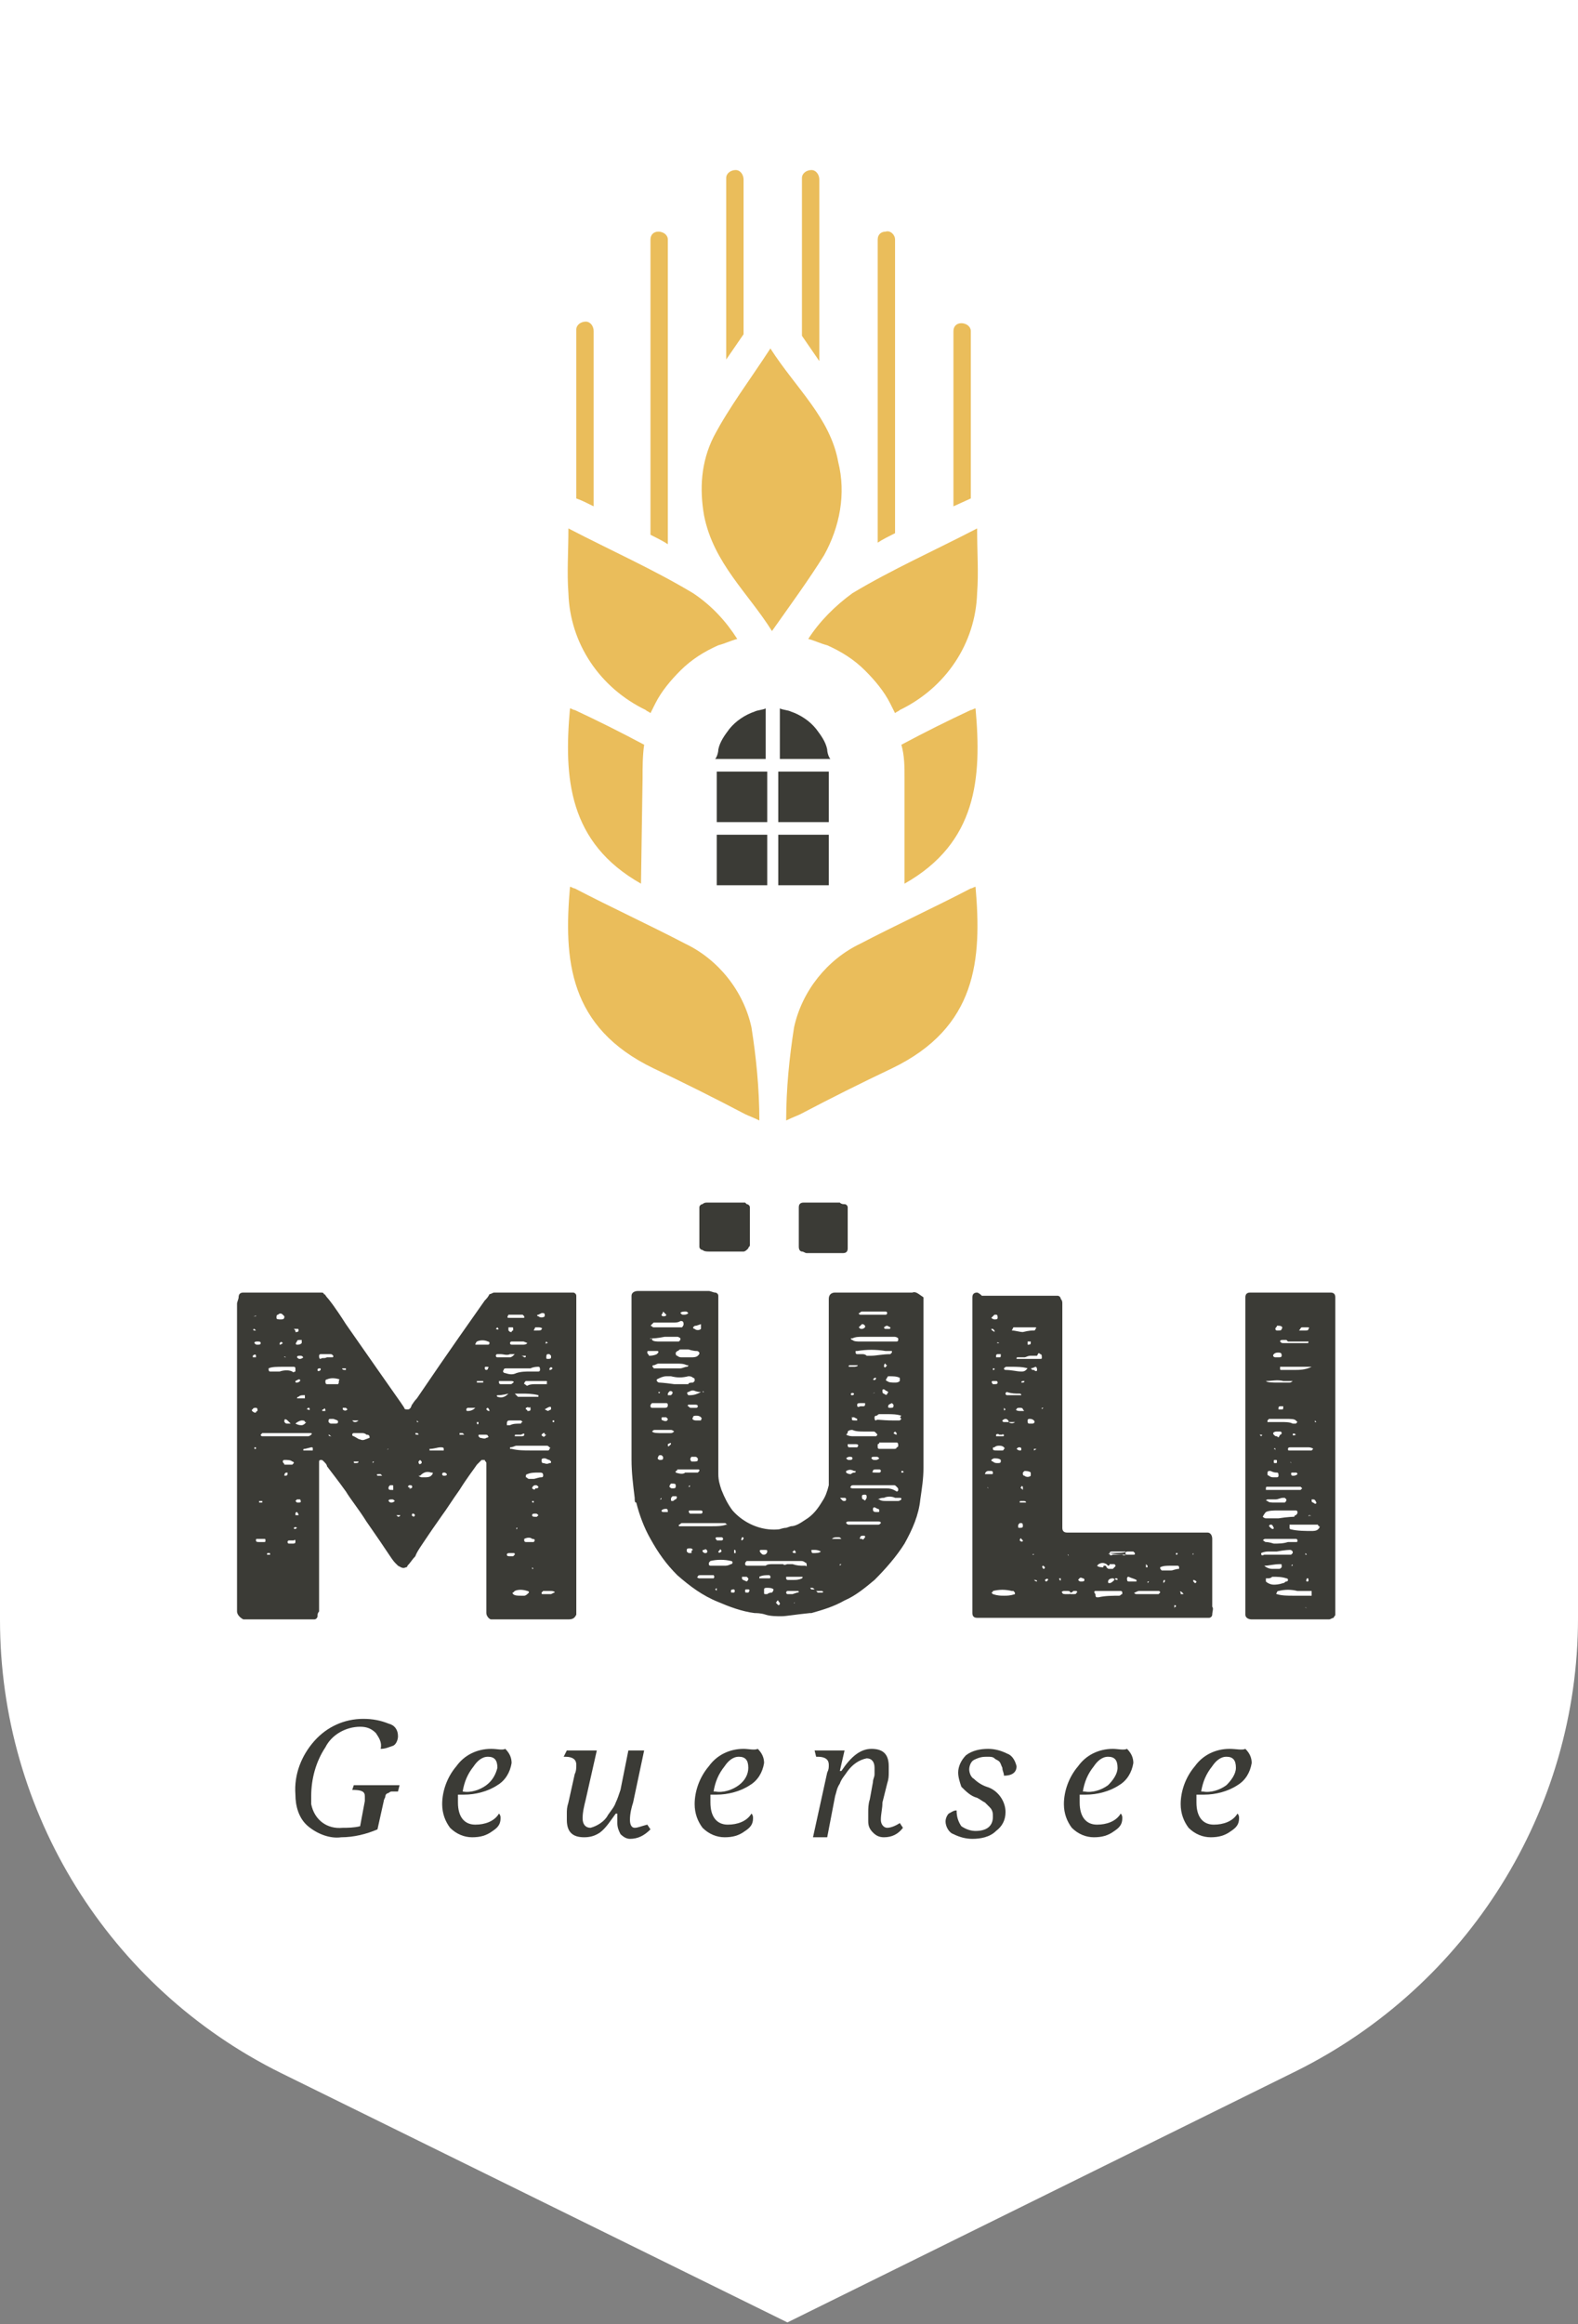 <?xml version="1.0" encoding="utf-8"?>
<!-- Generator: Adobe Illustrator 24.0.0, SVG Export Plug-In . SVG Version: 6.00 Build 0)  -->
<svg version="1.1" id="Layer_1" xmlns="http://www.w3.org/2000/svg" xmlns:xlink="http://www.w3.org/1999/xlink" x="0px" y="0px"
	 viewBox="0 0 100 147.2" style="enable-background:new 0 0 100 147.2;" xml:space="preserve">
<rect x="0" y="0" width="100" height="147.2" fill="#808080" stroke="none"/>
<style type="text/css">
	.st0{fill:#FFFFFF;}
	.st1{fill:#EABD5B;}
	.st2{fill:#3B3B36;}
</style>
<g>
	<path id="Pfad_147" class="st0" d="M0,102.6c0,12.2,6.9,23.3,17.8,28.7l32.1,15.8l32.2-15.9c10.9-5.4,17.9-16.5,17.9-28.7V0H0
		V102.6z"/>
	<g id="Gruppe_378" transform="translate(19.321 14.271)">
		<path id="Pfad_116" class="st1" d="M31.9,26.2c0.4,0.1,0.8,0.3,1.2,0.4c0.9,0.4,1.7,0.9,2.4,1.6c0.6,0.6,1.2,1.3,1.6,2.1
			c0.1,0.2,0.2,0.4,0.3,0.6c0.1-0.1,0.2-0.1,0.3-0.2c2.9-1.4,4.8-4.2,4.9-7.4c0.1-1.3,0-2.6,0-4.1c-2.7,1.4-5.4,2.6-7.9,4.1
			C33.6,24.1,32.6,25.1,31.9,26.2z"/>
		<path id="Pfad_117" class="st1" d="M38,41.7c4.6-2.6,4.9-6.7,4.5-11.1c-0.1,0-0.2,0.1-0.3,0.1c-1.5,0.7-2.9,1.4-4.4,2.2
			C38,33.6,38,34.3,38,35L38,41.7L38,41.7z"/>
		<path id="Pfad_118" class="st1" d="M42.5,41.9c-0.1,0-0.2,0.1-0.3,0.1c-2.3,1.2-4.7,2.3-7,3.5c-2.1,1-3.7,3-4.2,5.3
			c-0.3,1.9-0.5,3.9-0.5,5.9c0.4-0.2,0.7-0.3,0.9-0.4c1.9-1,3.9-2,5.8-2.9C42.6,50.8,42.9,46.5,42.5,41.9z"/>
		<path id="Pfad_119" class="st1" d="M29.6,25.7c1.2-1.7,2.3-3.2,3.3-4.8c1-1.8,1.4-3.9,0.9-5.9c-0.5-2.8-2.7-4.7-4.3-7.2
			c-1.3,2-2.6,3.7-3.6,5.6c-0.8,1.6-0.9,3.3-0.6,5C25.9,21.4,28.1,23.3,29.6,25.7z"/>
		<path id="Pfad_120" class="st1" d="M18.3,6.7c0-0.3-0.2-0.6-0.5-0.6c-0.3,0-0.6,0.2-0.6,0.5c0,0,0,0,0,0.1v10.6
			c0.3,0.1,0.7,0.3,1.1,0.5V6.7z"/>
		<path id="Pfad_121" class="st1" d="M23,0.9c0-0.3-0.3-0.5-0.6-0.5c-0.3,0-0.5,0.2-0.5,0.5v18.7c0.4,0.2,0.8,0.4,1.1,0.6V0.9z"/>
		<path id="Pfad_122" class="st1" d="M27.8-2.9c0-0.3-0.2-0.6-0.5-0.6c-0.3,0-0.6,0.2-0.6,0.5c0,0,0,0.1,0,0.1V8.5l1.1-1.6V-2.9z"/>
		<path id="Pfad_123" class="st1" d="M42.2,6.7c0-0.3-0.3-0.5-0.6-0.5c-0.3,0-0.5,0.2-0.5,0.5v11.1l1.1-0.5V6.7z"/>
		<path id="Pfad_124" class="st1" d="M37.4,0.9c0-0.3-0.3-0.6-0.6-0.5c-0.3,0-0.5,0.2-0.5,0.5v19.2c0.3-0.2,0.7-0.4,1.1-0.6V0.9z"/>
		<path id="Pfad_125" class="st1" d="M32.6-2.9c0-0.3-0.2-0.6-0.5-0.6c-0.3,0-0.6,0.2-0.6,0.5c0,0,0,0,0,0.1V7l1.1,1.6V-2.9z"/>
		<rect id="Rechteck_261" x="30" y="38.6" class="st2" width="3.2" height="3.2"/>
		<path id="Pfad_126" class="st2" d="M17.2,88c0-0.2,0-0.4,0-0.7c0-1,0-2.8,0-5.5v-13c0-0.2,0-0.4,0-0.8c0-0.1,0-0.1,0-0.2
			c0-0.1-0.1-0.2-0.2-0.2c-0.1,0-0.3,0-0.5,0h-4.2c-0.1,0-0.2,0-0.3,0c-0.1,0-0.2,0.1-0.3,0.1c-0.1,0.2-0.2,0.3-0.3,0.4
			c-0.7,1-2.2,3.1-4.3,6.2c-0.2,0.2-0.3,0.4-0.3,0.4c0-0.1,0,0-0.1,0.2c-0.1,0.1-0.1,0.1-0.2,0.1c-0.1,0-0.2,0-0.2-0.1l-0.2-0.3
			c-0.7-1-1.9-2.7-3.5-5c-0.7-1.1-1.1-1.6-1.2-1.7c-0.1-0.1-0.1-0.2-0.2-0.2c0-0.1-0.1-0.1-0.2-0.1c-0.2,0-0.4,0-0.4,0h-4.1
			c-0.1,0-0.2,0-0.3,0h0l0,0h-0.1c-0.2,0-0.3,0.1-0.3,0.3c0,0.1-0.1,0.3-0.1,0.4v19.2c0,0,0,0.1,0,0.3c0,0.2,0.2,0.4,0.4,0.5
			c0,0,0,0,0,0c0.2,0,0.4,0,0.5,0H0c0.1,0,0.3,0,0.4,0c0.1,0,0.1,0,0.2,0c0.1,0,0.2-0.1,0.2-0.2c0-0.1,0-0.2,0.1-0.3V80
			c0-0.3,0-0.8,0-1.5c0-0.1,0-0.1,0-0.2c0-0.1,0.1-0.1,0.1-0.1c0.1,0,0.1,0,0.2,0.1c0.1,0.1,0.2,0.2,0.2,0.3
			c0.3,0.4,0.7,0.9,1.2,1.6c0.3,0.5,0.8,1.1,1.3,1.9c0.7,1,1.1,1.6,1.3,1.9c0.2,0.3,0.4,0.6,0.5,0.7c0,0,0.1,0.1,0.2,0.2
			C6.1,85,6.2,85.1,6.4,85c0,0,0.1,0,0.1-0.1c0.2-0.2,0.3-0.4,0.5-0.6C7.1,84,7.4,83.6,7.8,83c0.4-0.6,0.7-1,0.9-1.3
			c0.3-0.4,0.6-0.9,1.1-1.6c0.5-0.8,0.9-1.3,1.1-1.6c0.1-0.1,0.2-0.2,0.3-0.3c0.1,0,0.2,0,0.2,0c0,0.1,0.1,0.1,0.1,0.2
			c0,0.3,0,0.5,0,0.8v7.9c0,0.2,0,0.3,0,0.6c0,0.1,0,0.1,0,0.2c0,0.2,0.2,0.4,0.3,0.4c0.2,0,0.4,0,0.7,0h3.8c0,0,0.1,0,0.2,0
			c0,0,0.1,0,0.1,0c0,0,0,0,0,0h0.1C17,88.3,17.1,88.2,17.2,88z M0.2,74.9L0.2,74.9c0.1,0,0.1,0,0.1,0.1c0,0,0,0.1-0.1,0
			c0,0,0,0,0,0C0.1,75,0.1,75,0.2,74.9z M0,75.9C0,75.9,0,75.9,0,75.9c-0.1,0.1-0.2,0.1-0.2,0.1c-0.1,0-0.2,0-0.4-0.1
			c0.1-0.1,0.3-0.2,0.4-0.2c0.1,0,0.2,0,0.2,0.1C0.1,75.8,0.1,75.8,0,75.9L0,75.9z M0,74.1C0,74.1,0,74.1,0,74.1c0,0.1,0,0.2,0,0.2
			c-0.1,0-0.2,0-0.3,0c0,0-0.1,0-0.1,0c-0.1,0-0.1,0-0.1,0c0,0,0-0.1,0.1-0.1C-0.3,74.1-0.2,74.1,0,74.1L0,74.1z M-0.6,73.2
			C-0.6,73.2-0.6,73.2-0.6,73.2l0.2-0.1c0.1,0,0.1,0,0.1,0.1c0,0-0.1,0.1-0.2,0.1C-0.6,73.3-0.6,73.3-0.6,73.2L-0.6,73.2z
			 M-0.3,71.8c-0.1,0-0.1,0-0.2-0.1c0-0.1,0.1-0.1,0.2-0.1c0.1,0,0.1,0,0.2,0.1C-0.2,71.8-0.3,71.8-0.3,71.8L-0.3,71.8z M-0.2,70.8
			C-0.3,70.8-0.3,70.8-0.2,70.8c-0.1,0.1-0.2,0.1-0.3,0.1c-0.1,0-0.1-0.1,0-0.2c0-0.1,0.1-0.1,0.2-0.1c0,0,0.1,0,0.1,0
			C-0.2,70.6-0.2,70.7-0.2,70.8C-0.2,70.8-0.2,70.8-0.2,70.8L-0.2,70.8z M-0.3,69.2L-0.3,69.2L-0.3,69.2L-0.3,69.2z M-0.7,69.9
			c0.1,0,0.1,0,0.2,0c0.1,0,0.1,0,0.1,0.1c0,0.1-0.1,0.1-0.2,0.1C-0.6,70-0.6,70-0.7,69.9C-0.7,69.9-0.7,69.9-0.7,69.9L-0.7,69.9z
			 M-1.2,71.7L-1.2,71.7L-1.2,71.7C-1.4,71.7-1.3,71.6-1.2,71.7L-1.2,71.7L-1.2,71.7z M-1.7,69c0.1-0.1,0.2-0.1,0.3,0
			c0,0,0.1,0.1,0.1,0.1c0,0.1,0,0.2-0.2,0.2s-0.3,0-0.3-0.1C-1.8,69.1-1.8,69-1.7,69L-1.7,69z M-1.4,70.8
			C-1.4,70.8-1.4,70.9-1.4,70.8c-0.1,0.1-0.2,0.1-0.2,0.1c0,0,0,0,0,0c0,0,0-0.1,0-0.1C-1.5,70.7-1.5,70.7-1.4,70.8L-1.4,70.8z
			 M-2.3,72.4C-2.3,72.4-2.3,72.4-2.3,72.4c0.2-0.1,0.5-0.1,1-0.1h0.6c0,0,0.1,0,0.1,0.1c0,0.1,0,0.1,0,0.2c0,0,0,0,0,0
			c-0.1,0-0.1,0.1-0.2,0c-0.2-0.1-0.5-0.1-0.8,0c-0.2,0-0.4,0-0.6,0C-2.3,72.6-2.3,72.5-2.3,72.4C-2.4,72.5-2.3,72.4-2.3,72.4
			L-2.3,72.4z M-0.9,75.9c-0.1,0-0.1,0-0.2,0c-0.1,0-0.1,0-0.2-0.1c0,0,0-0.1,0-0.1c0-0.1,0.1-0.1,0.2,0c0,0,0,0,0,0
			C-1,75.8-1,75.8-0.9,75.9L-0.9,75.9z M-1.9,75L-1.9,75L-1.9,75L-1.9,75z M-2.1,74.2L-2.1,74.2C-2.3,74.1-2.3,74.1-2.1,74.2
			L-2.1,74.2z M-2.8,70.8c0,0.1-0.1,0.1-0.2,0.1c-0.1,0-0.1,0-0.2-0.1c0-0.1,0.1-0.1,0.2-0.1C-2.9,70.7-2.8,70.7-2.8,70.8L-2.8,70.8
			z M-2.9,80.8c0.1,0,0.1,0,0.2,0c0,0,0,0.1,0,0.1c-0.1,0-0.1,0-0.2,0L-2.9,80.8L-2.9,80.8L-2.9,80.8z M-3.1,71.6c0,0,0,0,0,0.1
			c-0.1,0-0.1,0-0.2,0c0,0,0-0.1,0-0.1C-3.2,71.5-3.1,71.5-3.1,71.6L-3.1,71.6z M-3.1,69.1C-3.1,69.1-3.1,69.1-3.1,69.1
			c-0.1,0-0.2,0-0.2,0C-3.1,69.1-3.1,69-3.1,69.1L-3.1,69.1z M-3.2,69.9L-3.2,69.9L-3.2,69.9l0.1,0.1l-0.1,0
			C-3.3,70-3.3,69.9-3.2,69.9L-3.2,69.9z M-3.3,75c0-0.1,0.1-0.1,0.2-0.1c0.1,0,0.1,0.1,0.1,0.2c0,0,0,0,0,0c0,0-0.1,0-0.1,0.1h-0.1
			C-3.4,75.1-3.4,75-3.3,75L-3.3,75z M-3.2,77.4l0.1,0l0,0.1c0,0-0.1,0-0.1,0L-3.2,77.4z M-2.8,86.7L-2.8,86.7L-2.8,86.7L-2.8,86.7z
			 M-2.6,83.4h-0.3c-0.1,0-0.2,0-0.2-0.1s0-0.1,0.1-0.1c0.1,0,0.1,0,0.2,0h0.2c0.1,0,0.1,0,0.1,0.1C-2.5,83.4-2.5,83.4-2.6,83.4
			L-2.6,83.4z M-2.2,84.2L-2.2,84.2l-0.2,0c0-0.1,0-0.1,0.1-0.1C-2.2,84.1-2.2,84.1-2.2,84.2C-2.2,84.2-2.2,84.2-2.2,84.2L-2.2,84.2
			z M-2.2,79.2L-2.2,79.2L-2.2,79.2L-2.2,79.2z M-2.2,77.5L-2.2,77.5L-2.2,77.5L-2.2,77.5z M-1.9,81.7L-1.9,81.7L-1.9,81.7l0-0.1
			L-1.9,81.7L-1.9,81.7z M-2.1,76.7c0,0-0.2,0-0.3,0c-0.1,0-0.2,0-0.3,0c0,0-0.1,0-0.1-0.1c0,0,0.1-0.1,0.1-0.1c0,0,0.1,0,0.1,0
			c0.3,0,0.7,0,1.2,0c0.6,0,1.1,0,1.7,0c0.1,0,0.2,0,0.1,0.1c0,0-0.1,0.1-0.2,0.1c-0.3,0-0.5,0-0.5,0c-0.3,0-0.6,0-1,0
			C-1.8,76.7-2,76.7-2.1,76.7L-2.1,76.7z M-0.5,80L-0.5,80L-0.5,80L-0.5,80z M-1.4,78.3c0-0.1,0.1-0.1,0.1-0.1c0.2,0,0.4,0,0.5,0.1
			c0,0,0.1,0,0.1,0.1c0,0,0,0-0.1,0.1c0,0-0.1,0-0.1,0h-0.4C-1.3,78.4-1.4,78.4-1.4,78.3L-1.4,78.3z M-1.3,79.2
			C-1.3,79.2-1.3,79.2-1.3,79.2c0-0.2,0.1-0.2,0.2-0.2l0,0.1C-1.1,79.2-1.2,79.2-1.3,79.2L-1.3,79.2z M-0.6,83.4
			c0,0.1-0.1,0.1-0.2,0.1c0,0-0.1,0-0.2,0c-0.1,0-0.1-0.1-0.1-0.1s0-0.1,0.1-0.1c0.1,0,0.2,0,0.3,0C-0.6,83.2-0.6,83.3-0.6,83.4
			C-0.6,83.4-0.6,83.4-0.6,83.4L-0.6,83.4z M-0.7,82.5C-0.7,82.5-0.7,82.5-0.7,82.5c0.1-0.1,0.2,0,0.2,0
			C-0.6,82.6-0.7,82.6-0.7,82.5L-0.7,82.5z M-0.4,81.7c-0.1,0-0.1,0-0.2,0c0,0,0-0.1,0-0.1c0,0,0-0.1,0.1-0.1
			C-0.5,81.5-0.4,81.6-0.4,81.7C-0.4,81.7-0.4,81.7-0.4,81.7L-0.4,81.7z M-0.4,80.9L-0.4,80.9h-0.1c0,0,0,0-0.1-0.1l0.1-0.1
			c0.1,0,0.1,0,0.2,0C-0.2,80.9-0.3,80.9-0.4,80.9L-0.4,80.9z M0.5,77.6H0.4l-0.2,0c-0.1,0-0.2,0-0.2,0c0,0-0.1,0-0.1,0
			c0-0.1,0-0.1,0.1-0.1l0.4-0.1c0.1,0,0.1,0,0.1,0.1S0.5,77.6,0.5,77.6L0.5,77.6z M1.3,70.8L1.3,70.8L1.3,70.8L1.3,70.8z M1,72.5
			L1,72.5c-0.1,0.1-0.2,0.1-0.2,0c0,0,0-0.1,0.1-0.1l0.1,0L1,72.5z M1,71.8c-0.1,0-0.1-0.1-0.1-0.2c0,0,0-0.1,0.1-0.1
			c0,0,0.1,0,0.1,0c0.2,0,0.4,0,0.5,0c0.1,0,0.1,0,0.2,0.1c0,0,0,0,0,0c0,0.1,0,0.1-0.1,0.1c0,0-0.1,0-0.1,0l-0.2,0v0
			C1.2,71.8,1.1,71.7,1,71.8L1,71.8z M1.3,75.1C1.2,75.1,1.2,75.1,1.3,75.1l-0.1,0c-0.1,0-0.1,0-0.1,0c0-0.1,0-0.1,0.1-0.1
			C1.2,74.9,1.3,74.9,1.3,75.1L1.3,75.1z M1.5,76.6L1.5,76.6c0.1,0,0.1,0.1,0.2,0.1C1.6,76.7,1.5,76.7,1.5,76.6L1.5,76.6z M2,77.5
			L2,77.5L2,77.5L2,77.5z M2.1,75.8c0,0.1-0.1,0.1-0.2,0.1c0,0-0.1,0-0.1,0c0,0-0.1,0-0.1,0c-0.1,0-0.1,0-0.2-0.1c0,0,0-0.1,0-0.1
			c0-0.1,0.1-0.1,0.1-0.1c0.1,0,0.1,0,0.2,0C2.1,75.7,2.1,75.7,2.1,75.8L2.1,75.8z M2.1,73.4c0,0-0.1,0-0.1,0c0,0-0.1,0-0.2,0
			l-0.4,0c-0.1,0-0.1-0.1-0.1-0.2c0,0,0-0.1,0.1-0.1c0.2-0.1,0.5-0.1,0.8,0C2.1,73.2,2.2,73.3,2.1,73.4C2.1,73.4,2.1,73.4,2.1,73.4
			L2.1,73.4z M3.2,75.7c0.1,0,0.1,0,0.2,0c0,0-0.1,0.1-0.2,0.1c-0.1,0-0.1,0-0.2-0.1C3.1,75.7,3.2,75.7,3.2,75.7L3.2,75.7z
			 M2.4,72.4L2.4,72.4L2.4,72.4c0.1,0,0.2,0,0.2,0l0,0.1l-0.1,0C2.4,72.5,2.3,72.4,2.4,72.4L2.4,72.4z M2.7,77.5
			C2.7,77.5,2.7,77.5,2.7,77.5l0-0.1L2.7,77.5L2.7,77.5z M2.7,75c-0.1,0.1-0.2,0.1-0.3,0c0,0,0-0.1,0-0.1c0.1,0,0.1,0,0.2,0L2.7,75
			L2.7,75z M3,74.1L3,74.1L3,74.1L3,74.1z M3.2,78.4c-0.1,0-0.1,0-0.1-0.1c0,0,0.1,0,0.1,0h0.1c0,0,0.1,0,0.1,0
			C3.4,78.4,3.3,78.4,3.2,78.4L3.2,78.4z M3.6,77.5L3.6,77.5L3.6,77.5L3.6,77.5z M3.8,80L3.8,80L3.8,80L3.8,80z M4.1,76.8
			C4,76.8,4,76.8,4.1,76.8c-0.3,0.1-0.4,0.2-0.6,0.1c-0.1,0-0.2-0.1-0.4-0.2c0,0-0.1,0-0.1-0.1c0,0,0-0.1,0.1-0.1c0.4,0,0.6,0,0.5,0
			c0.1,0,0.2,0,0.3,0.1C4.1,76.6,4.1,76.7,4.1,76.8L4.1,76.8z M4.3,75L4.3,75L4.3,75L4.3,75z M4.4,77.5L4.4,77.5L4.4,77.5L4.4,77.5z
			 M4.3,78.4C4.3,78.4,4.3,78.4,4.3,78.4l0-0.1C4.4,78.3,4.4,78.3,4.3,78.4L4.3,78.4z M4.8,79.2c-0.1,0-0.1,0-0.2,0
			c-0.1-0.1,0-0.1,0.1-0.1l0.1,0c0,0,0,0,0.1,0.1L4.8,79.2C4.9,79.2,4.9,79.2,4.8,79.2L4.8,79.2z M5.3,77.5
			C5.3,77.4,5.3,77.4,5.3,77.5h0.1l0.1,0L5.3,77.5C5.2,77.6,5.2,77.5,5.3,77.5L5.3,77.5z M5.5,80.9c-0.1,0-0.1,0-0.2-0.1
			c0-0.1,0.1-0.1,0.2-0.1c0.1,0,0.1,0,0.2,0.1C5.6,80.9,5.5,80.9,5.5,80.9L5.5,80.9z M5.6,80.1H5.5c-0.1,0-0.2,0-0.2-0.1
			s0-0.1,0.1-0.2h0.1c0.1,0,0.1,0,0.1,0.1l0,0.1L5.6,80.1z M5.9,81.8C5.9,81.8,5.9,81.8,5.9,81.8l-0.1-0.1H6
			C6.1,81.7,6,81.8,5.9,81.8L5.9,81.8z M6.3,78.4L6.3,78.4L6.3,78.4L6.3,78.4z M10.9,70.7c0.2-0.1,0.5-0.1,0.7,0c0,0,0.1,0,0.1,0.1
			c0,0,0,0.1-0.1,0.1c0,0-0.1,0-0.1,0h-0.4c-0.2,0-0.3,0-0.3,0C10.8,70.9,10.8,70.8,10.9,70.7C10.8,70.7,10.8,70.7,10.9,70.7
			L10.9,70.7z M11.6,72.4c0,0.1-0.1,0.1-0.1,0.1c0,0-0.1,0-0.1-0.1c0-0.1,0-0.1,0.1-0.1c0,0,0,0,0,0C11.6,72.3,11.7,72.3,11.6,72.4
			L11.6,72.4z M11.1,73.2c0.1,0,0.2,0,0.2,0c0,0,0,0.1,0,0.1c0,0,0,0,0,0c0,0-0.1,0-0.1,0c-0.1,0-0.1,0-0.2,0c0,0-0.1,0-0.1,0
			c0,0,0-0.1,0-0.1C11,73.2,11,73.2,11.1,73.2L11.1,73.2z M11.1,71.7L11.1,71.7L11.1,71.7L11.1,71.7z M8.2,75.8L8.2,75.8L8.2,75.8
			L8.2,75.8z M7.2,78.3l0.1-0.1l0.1,0.1l0,0.1C7.3,78.5,7.2,78.5,7.2,78.3C7.2,78.3,7.2,78.3,7.2,78.3L7.2,78.3z M6.7,80
			C6.6,80.1,6.6,80,6.7,80c-0.2-0.1-0.2-0.1-0.1-0.2c0,0,0,0,0.1,0c0,0,0.1,0,0.1,0.1C6.8,80,6.7,80,6.7,80L6.7,80z M6.9,81.8
			C6.9,81.8,6.9,81.8,6.9,81.8c-0.2-0.1-0.1-0.1-0.1-0.2c0.1,0,0.1,0,0.1,0C7,81.7,7,81.7,6.9,81.8L6.9,81.8z M7.2,76.6
			C7.1,76.7,7.1,76.7,7.2,76.6c-0.2,0-0.2,0-0.2-0.1l0.1,0C7.2,76.5,7.2,76.6,7.2,76.6L7.2,76.6z M7.2,75.8c0,0-0.1,0-0.1,0l0-0.1h0
			L7.2,75.8L7.2,75.8z M8,79.2c-0.1,0.1-0.3,0.1-0.4,0.1c-0.1,0-0.1,0-0.2,0c0,0-0.1,0-0.2-0.1c0,0,0,0,0.1,0C7.5,79,7.7,78.9,8,79
			c0,0,0.1,0,0.1,0C8.1,79.1,8.1,79.1,8,79.2C8.1,79.2,8,79.2,8,79.2L8,79.2z M8.2,80L8.2,80L8.2,80L8.2,80z M8.6,77.6H8.5
			c0,0-0.1,0-0.1,0c-0.2,0-0.4,0-0.4,0c0,0,0,0-0.1,0l0-0.1c0.3,0,0.5-0.1,0.7-0.1c0.1,0,0.2,0,0.2,0.1c0,0,0,0.1,0,0.1
			C8.7,77.6,8.6,77.6,8.6,77.6L8.6,77.6z M9,79.1c0,0.1-0.1,0.1-0.2,0.1c0,0-0.1,0-0.1-0.1c0,0,0-0.1,0.1-0.1C8.9,79,8.9,79,9,79.1
			C9,79.1,9,79.1,9,79.1L9,79.1z M9,74.2L9,74.2L9,74.2L9,74.2z M10.1,76.6l-0.1,0c-0.1,0-0.1,0-0.2,0v-0.1c0.1,0,0.1,0,0.2,0
			C10.1,76.6,10.1,76.6,10.1,76.6L10.1,76.6z M10.2,75.9L10.2,75.9L10.2,75.9L10.2,75.9z M10.3,75.1C10.2,75.1,10.2,75,10.3,75.1
			c-0.1-0.1-0.1-0.1,0-0.2c0,0,0.1,0,0.1,0c0.1,0,0.3,0,0.4,0C10.6,75.1,10.4,75.1,10.3,75.1L10.3,75.1z M10.8,74.9L10.8,74.9z
			 M11,76l-0.1-0.1c0,0,0-0.1,0-0.1l0.1,0l0,0.1C11,75.9,10.9,76,11,76L11,76z M11.5,76.8c-0.1,0.1-0.3,0-0.4,0c0,0-0.1-0.1-0.1-0.1
			c0-0.1,0-0.1,0.1-0.1l0.2,0h0.1c0.1,0,0.2,0,0.2,0.1C11.7,76.7,11.6,76.8,11.5,76.8C11.5,76.8,11.5,76.8,11.5,76.8L11.5,76.8z
			 M11.7,75.1c-0.1,0-0.1,0-0.2-0.1c0,0,0,0,0,0c0-0.1,0.1-0.1,0.1-0.1S11.7,75,11.7,75.1C11.7,75.1,11.7,75.1,11.7,75.1L11.7,75.1z
			 M15.8,75.7c0,0.1,0,0.1,0,0.1l-0.1,0c0,0,0,0,0-0.1C15.6,75.7,15.7,75.7,15.8,75.7L15.8,75.7z M14.4,80C14.4,80,14.4,80,14.4,80
			C14.4,79.9,14.4,79.9,14.4,80c0-0.1,0.1-0.2,0.2-0.2c0.1,0,0.1,0,0.2,0.1c0,0.1-0.1,0.1-0.2,0.1C14.6,80.1,14.5,80.1,14.4,80
			L14.4,80z M14.5,80.9c-0.1,0-0.1,0-0.1-0.1c0,0,0,0,0.1,0C14.5,80.8,14.5,80.8,14.5,80.9C14.5,80.9,14.5,80.9,14.5,80.9L14.5,80.9
			z M14.5,79.4c-0.1,0-0.2,0-0.3,0c-0.1,0-0.1-0.1-0.2-0.1c0-0.1,0-0.2,0.1-0.2c0.2-0.1,0.5-0.1,0.7-0.1h0.1c0.2,0,0.2,0.1,0.2,0.2
			c0,0.1-0.1,0.1-0.1,0.1C14.8,79.3,14.6,79.4,14.5,79.4L14.5,79.4z M15.1,78.4c-0.1,0-0.1-0.1-0.1-0.2c0,0,0,0,0,0
			c0-0.1,0.1-0.1,0.2-0.1c0.1,0,0.2,0.1,0.3,0.1c0,0,0,0,0.1,0.1c0,0.1,0,0.1-0.1,0.1C15.3,78.5,15.2,78.4,15.1,78.4L15.1,78.4z
			 M15.3,77.6h-0.7v0h-0.3c-0.4,0-0.8,0-1.2-0.1l-0.1,0l0-0.1c0.2,0,0.3-0.1,0.4-0.1c0.1,0,0.2,0,0.3,0c0.3,0,0.6,0,0.8,0
			c0.1,0,0.3,0,0.4,0c0.1,0,0.3,0,0.4,0c0.1,0,0.1,0,0.2,0.1c0,0,0.1,0,0,0.1c0,0,0,0.1-0.1,0.1C15.5,77.6,15.4,77.6,15.3,77.6
			L15.3,77.6z M13.6,85L13.6,85L13.6,85L13.6,85z M13.4,82.5c0.1,0,0.1,0,0,0.1C13.4,82.6,13.4,82.6,13.4,82.5
			C13.4,82.5,13.4,82.5,13.4,82.5L13.4,82.5z M13.3,80c0,0,0,0-0.1,0L13.3,80L13.3,80C13.3,80,13.3,80,13.3,80L13.3,80z M13,75.7
			l0.1,0h0.4c0.1,0,0.2,0,0.2,0l0.1,0.1c0,0-0.1,0-0.1,0.1c-0.3,0-0.5,0-0.7,0.1l-0.2,0c0,0,0,0,0-0.1C12.8,75.7,12.9,75.7,13,75.7
			L13,75.7z M13,73.4c0,0-0.2,0-0.4,0c-0.1,0-0.1,0-0.2,0c0,0-0.1,0-0.1-0.1c0,0,0,0,0-0.1c0,0,0.1,0,0.1,0c0.2,0,0.4,0,0.7,0
			c0.1,0,0.2,0.1,0.1,0.1C13.1,73.4,13.1,73.4,13,73.4L13,73.4z M15.2,75L15.2,75c0.3-0.2,0.4-0.2,0.4-0.1c0,0,0,0.1,0,0.1
			c0,0,0,0,0,0l-0.2,0.1L15.2,75L15.2,75z M15.3,76.6L15.3,76.6c-0.1,0.1-0.2,0.2-0.2,0.1c-0.1,0-0.1-0.1-0.1-0.1l0.1-0.1l0.1,0
			C15.2,76.6,15.2,76.6,15.3,76.6L15.3,76.6z M15.3,73.4C15.3,73.4,15.3,73.4,15.3,73.4l-0.1,0c-0.1,0-0.2,0-0.3,0
			c-0.1,0-0.2,0-0.3,0c-0.4,0-0.5,0.1-0.5,0.1c-0.1,0-0.1-0.1-0.2-0.1c0-0.1,0-0.1,0.1-0.2c0,0,0.1,0,0.1,0c0.1,0,0.2,0,0.5,0l0.7,0
			C15.3,73.2,15.4,73.2,15.3,73.4C15.4,73.3,15.4,73.4,15.3,73.4L15.3,73.4z M14.8,74.1L14.8,74.1l0,0.1h-1.3L13.3,74
			c0.1,0,0.3,0,0.4,0C14.1,74,14.4,74,14.8,74.1L14.8,74.1z M14.3,75c0,0.1-0.1,0.1-0.2,0.1c0,0,0,0,0,0C14.1,75,14,75,14,75
			c0-0.1,0-0.1,0-0.1c0.1,0,0.1-0.1,0.2,0C14.3,74.8,14.3,74.9,14.3,75L14.3,75z M13.9,76.6c0,0.1-0.1,0.1-0.2,0.1h-0.1
			c-0.1,0-0.2,0-0.2,0c0,0-0.1,0-0.1,0c0-0.1,0-0.1,0.1-0.1c0.1,0,0.2,0,0.3,0C13.9,76.5,13.9,76.5,13.9,76.6L13.9,76.6z M15.7,72.4
			C15.7,72.4,15.7,72.5,15.7,72.4c-0.1,0.1-0.1,0.1-0.2,0.1c0,0,0-0.1,0-0.1C15.6,72.3,15.6,72.3,15.7,72.4L15.7,72.4z M15.3,70.7
			L15.3,70.7L15.3,70.7l0.1,0.1l-0.1,0C15.3,70.9,15.2,70.8,15.3,70.7L15.3,70.7z M15.4,71.5l0.1,0c0,0,0,0,0.1,0.1l0,0.1
			c0,0.1-0.1,0.1-0.2,0.1c-0.1,0-0.1,0-0.1-0.1C15.3,71.6,15.3,71.5,15.4,71.5L15.4,71.5z M14.8,69l0.2-0.1l0.1,0
			c0.1,0,0.1,0.1,0.1,0.1l0,0.1c-0.1,0.1-0.3,0.1-0.4,0c0,0-0.1,0-0.1-0.1C14.7,69.1,14.7,69,14.8,69L14.8,69z M14.6,69.8
			c0.1,0,0.1,0,0.2,0c0.2,0,0.3,0.1,0.2,0.1c0,0.1-0.1,0.1-0.3,0.1c-0.1,0-0.1,0-0.2,0C14.5,70,14.5,70,14.6,69.8
			C14.5,69.9,14.5,69.9,14.6,69.8L14.6,69.8z M14.8,72.3c0.1,0,0.1,0.1,0.1,0.2c0,0,0,0.1-0.1,0.1c-0.2,0-0.4,0-0.5,0
			c-0.3,0-0.6,0-0.9,0.1c-0.2,0.1-0.4,0.1-0.7,0c-0.1,0-0.2-0.1-0.1-0.2c0-0.1,0.1-0.1,0.2-0.1c0.2,0,0.4,0,0.5,0c0,0,0.2,0,0.5,0
			c0.1,0,0.3,0,0.5,0C14.5,72.3,14.7,72.3,14.8,72.3L14.8,72.3z M13.7,71.6c0.1,0,0.1,0,0.2,0c0,0,0.1,0,0.1,0c0,0.1,0,0.1-0.1,0.1
			C13.8,71.6,13.7,71.6,13.7,71.6L13.7,71.6z M14.1,70.8c-0.1,0.1-0.2,0.1-0.3,0.1c0,0-0.1,0-0.1,0c0,0-0.1,0-0.2,0
			c-0.1,0-0.3,0-0.4,0c0,0-0.1,0-0.1-0.1c0,0,0-0.1,0.1-0.1c0,0,0,0,0,0c0.3,0,0.5,0,0.8,0C13.8,70.7,13.9,70.7,14.1,70.8
			C14,70.8,14.1,70.8,14.1,70.8L14.1,70.8z M12.9,70L12.9,70l0-0.2c0,0,0.1,0,0.2,0c0.1,0,0.1,0,0.1,0.1l0,0.1c0,0-0.1,0-0.1,0.1
			C13,70.1,13,70.1,12.9,70L12.9,70z M12.9,69c0,0,0.1,0,0.1,0c0.3,0,0.5,0,0.8,0c0,0,0.1,0.1,0.1,0.1c0,0,0,0.1,0,0.1
			c0,0-0.1,0-0.1,0c0,0-0.1,0-0.3,0c-0.2,0-0.3,0-0.5,0C12.8,69.2,12.8,69.2,12.9,69C12.8,69.1,12.8,69.1,12.9,69L12.9,69z
			 M12.4,71.5c0.2,0,0.4,0.1,0.6,0c0,0,0.1,0,0.3,0c-0.1,0.1-0.2,0.2-0.3,0.2c-0.1,0-0.2,0-0.4,0c-0.1,0-0.3,0-0.4,0
			c-0.1,0-0.1-0.1-0.1-0.1c0,0,0-0.1,0.1-0.1C12.3,71.5,12.4,71.5,12.4,71.5L12.4,71.5z M12.1,69L12.1,69L12.1,69L12.1,69z
			 M12.1,69.9L12.1,69.9l0.1-0.1C12.3,69.9,12.3,70,12.1,69.9C12.1,70,12.1,70,12.1,69.9L12.1,69.9z M12.4,75
			C12.4,74.9,12.4,74.9,12.4,75L12.4,75l0-0.2L12.4,75C12.5,74.9,12.5,74.9,12.4,75L12.4,75z M12.2,74.2L12.2,74.2
			c-0.1-0.1,0-0.1,0.1-0.1c0,0,0.2,0,0.6-0.1l0,0h0l0,0C12.7,74.2,12.5,74.3,12.2,74.2L12.2,74.2z M12.8,84.2c0-0.1,0.1-0.1,0.2-0.1
			c0.2,0,0.2,0,0.2,0c0.1,0,0.1,0,0.1,0.1c0,0,0,0-0.1,0.1l-0.2,0C12.9,84.3,12.8,84.3,12.8,84.2L12.8,84.2z M13.9,86.8l-0.2,0
			c-0.2,0-0.4,0-0.5-0.1c0,0-0.1-0.1,0-0.1c0,0,0,0,0.1-0.1c0.2-0.1,0.5-0.1,0.8,0c0,0,0.1,0,0.1,0.1C14.1,86.7,14,86.8,13.9,86.8
			C13.9,86.8,13.9,86.8,13.9,86.8L13.9,86.8z M14.4,85.1C14.4,85.1,14.4,85.1,14.4,85.1C14.4,85.1,14.4,85.1,14.4,85.1
			C14.3,85.1,14.3,85.1,14.4,85.1l0-0.1C14.5,85.1,14.5,85.1,14.4,85.1L14.4,85.1z M14.5,83.4c0,0-0.1,0-0.2,0c-0.2,0-0.3,0-0.3,0
			c0,0-0.1,0-0.1-0.1c0,0,0-0.1,0-0.1c0.2-0.1,0.4-0.1,0.5,0C14.6,83.2,14.6,83.3,14.5,83.4C14.6,83.4,14.6,83.4,14.5,83.4
			L14.5,83.4z M14.8,85.9C14.7,85.9,14.7,85.9,14.8,85.9l0-0.1L14.8,85.9C14.8,85.9,14.8,85.9,14.8,85.9L14.8,85.9z M14.7,81.8
			l-0.1,0c-0.1,0-0.2,0-0.2-0.1c0-0.1,0.1-0.1,0.2-0.1c0.1,0,0.1,0,0.2,0.1C14.8,81.7,14.8,81.7,14.7,81.8L14.7,81.8z M15.8,86.6
			L15.8,86.6l-0.2,0.1c-0.1,0-0.1,0-0.1,0l-0.2,0h-0.2c-0.1,0-0.1,0-0.1-0.1c0,0,0,0,0.1-0.1c0.2,0,0.4,0,0.5,0
			C15.8,86.5,15.9,86.6,15.8,86.6L15.8,86.6z"/>
		<path id="Pfad_127" class="st2" d="M42.6,67.6c-0.2,0-0.3,0.1-0.3,0.3c0,0.2,0,0.3,0,0.3v19.4c0,0,0,0.1,0,0.3
			c0,0.2,0.1,0.3,0.3,0.3l0.2,0c0.4,0,0.7,0,0.9,0h12.8c0.2,0,0.3,0,0.6,0c0.1,0,0.1,0,0.2,0c0.1,0,0.2-0.1,0.2-0.2
			c0-0.2,0.1-0.4,0-0.5v-4c0,0,0-0.1,0-0.2v-0.1c0-0.2-0.1-0.4-0.3-0.4c-0.3,0-0.5,0-0.8,0h-3.2c-2.6,0-3.3,0-4.9,0
			c-0.3,0,0.6,0,0.2,0l-0.2,0c-0.2,0-0.3-0.1-0.3-0.3c0-0.2,0-0.3,0-0.3v-3.5c0,0.1,0-0.9,0-2.8c0-0.1,0-0.3,0-0.8
			c0-1.5,0-2.3,0-2.3c0-0.4,0-0.9,0-1.7v-1.7c0-0.3,0-0.7,0-1.1c0-0.1,0-0.2-0.1-0.3c0-0.1-0.1-0.2-0.2-0.2c-0.1,0-0.1,0-0.2,0
			c-1.4,0-2.9,0-4.6,0C42.7,67.6,42.6,67.6,42.6,67.6z M54.5,85.9l-0.1,0.1c0,0,0,0,0-0.1c0,0,0-0.1,0.1-0.1L54.5,85.9L54.5,85.9z
			 M55.2,87.5c-0.1,0-0.1,0.1-0.1,0.1l0-0.1c0,0,0-0.1,0-0.1C55.2,87.4,55.2,87.4,55.2,87.5L55.2,87.5z M56.5,85.9
			c0,0.1-0.1,0.1-0.1,0.1s0,0-0.1-0.1c0,0,0,0,0-0.1C56.3,85.8,56.4,85.8,56.5,85.9L56.5,85.9z M56.3,84.1
			C56.3,84.1,56.3,84.2,56.3,84.1v0.1C56.3,84.2,56.2,84.2,56.3,84.1C56.2,84.2,56.3,84.1,56.3,84.1L56.3,84.1z M55.6,85.8
			L55.6,85.8L55.6,85.8L55.6,85.8z M55.6,86.6C55.6,86.6,55.7,86.6,55.6,86.6c0.1,0.1,0.1,0.1,0,0.1c0,0-0.1,0-0.1,0
			c0,0,0-0.1,0-0.1C55.4,86.5,55.5,86.5,55.6,86.6L55.6,86.6z M55.2,84.1c0,0,0.1,0,0.1,0c0,0.1,0,0.1-0.1,0.1V84.1
			C55.1,84.2,55.2,84.1,55.2,84.1L55.2,84.1z M54.2,85c0.2-0.1,0.4-0.1,0.7-0.1c0,0,0.1,0,0.2,0c0.1,0,0.1,0,0.2,0
			c0,0,0.1,0,0.1,0.1c0,0,0,0.1,0,0.1c-0.2,0-0.4,0.1-0.5,0.1c-0.1,0-0.2,0-0.3,0c-0.1,0-0.2,0-0.3,0C54.2,85.1,54.2,85.1,54.2,85
			C54.2,85,54.2,85,54.2,85L54.2,85z M53.5,85.9C53.4,86,53.4,86,53.4,86v-0.1L53.5,85.9L53.5,85.9z M53.3,84.8c0,0,0,0,0.1,0.1
			l0,0.1c0,0-0.1,0-0.1,0c0,0,0-0.1,0-0.1L53.3,84.8z M52.9,86.5c0.1,0,0.1,0,0.2,0c0,0,0.2,0,0.4,0h0.3c0.1,0,0.2,0,0.3,0
			c0.1,0,0.1,0.1,0.1,0.1c0,0,0,0-0.1,0.1c0,0-0.1,0-0.1,0l-1.2,0c0,0-0.1,0-0.1,0c-0.1,0-0.2-0.1-0.1-0.1
			C52.8,86.5,52.8,86.5,52.9,86.5L52.9,86.5z M52.7,85.8l0,0.1l-0.2,0c-0.1,0-0.2,0-0.3,0c-0.1,0-0.1-0.1-0.1-0.2c0,0,0,0,0,0
			c0,0,0-0.1,0.1-0.1C52.4,85.7,52.5,85.7,52.7,85.8L52.7,85.8z M51,84.1c0-0.1,0.1-0.1,0.2-0.1c0.1,0,0.3,0,0.4,0c0,0,0.1,0,0.1,0
			c0.2,0,0.3,0,0.3,0C52.1,84.1,51.3,84.1,51,84.1C51,84.2,51,84.2,51,84.1c0.3,0.1,1.1,0.1,1.1,0.1c0,0-0.1,0-0.1-0.1
			c0-0.1,0.1-0.1,0.2-0.1l0.2,0c0,0,0,0,0.1,0l0.1,0.1c0,0.1,0,0.1-0.1,0.1c-0.1,0-0.2,0-0.3,0c0,0-0.1,0-0.1,0
			c-0.1,0-0.2,0.1-0.3,0c-0.2,0-0.4,0-0.6,0C51,84.3,51,84.2,51,84.1c0,0.1-0.1,0.1-0.1,0C50.8,84.2,50.9,84.2,51,84.1
			C51,84.2,51,84.2,51,84.1L51,84.1z M51.5,85.8L51.5,85.8c-0.2,0-0.2-0.1-0.1-0.1C51.5,85.7,51.5,85.7,51.5,85.8L51.5,85.8z
			 M50.3,84.8c0.2-0.1,0.3-0.1,0.5,0c0,0,0,0,0.1,0.1c0,0,0.1,0,0.1-0.1c0.1,0,0.1,0,0.2,0c0,0,0.1,0,0.1,0c0.1,0.1,0.1,0.1,0,0.2
			c0,0-0.1,0.1-0.1,0.1c-0.1,0-0.1,0-0.2,0c-0.1,0-0.1,0-0.2-0.1c0,0,0-0.1-0.1-0.1s-0.1,0-0.1,0.1l0,0c-0.1,0-0.3,0-0.4-0.1
			C50.2,84.9,50.2,84.9,50.3,84.8L50.3,84.8z M51.3,85.8C51.3,85.8,51.3,85.9,51.3,85.8C51.2,85.9,51.1,86,51,86
			c-0.1,0-0.1,0-0.1-0.1c0-0.1,0.1-0.2,0.3-0.2C51.2,85.7,51.3,85.7,51.3,85.8L51.3,85.8z M50.1,86.5c0.2,0,0.4,0,0.7,0
			c0.3,0,0.6,0,0.8,0c0,0,0.1,0,0.3,0c0.1,0-0.1,0-0.3,0c0,0,0.1,0,0.1,0c0,0,0.1,0,0.1,0.1c0,0,0,0,0,0.1c-0.1,0-0.1,0.1-0.2,0.1
			h-0.1c0.1,0,0.2,0,0.2,0c-0.5,0-1,0-1.4,0.1c0,0-0.1,0-0.1,0c-0.1,0-0.1-0.1-0.1-0.2C50,86.6,50,86.5,50.1,86.5L50.1,86.5z
			 M49.3,85.7c0.1,0,0.1,0.1,0.1,0.1c0,0.1-0.1,0.1-0.2,0.1c-0.1,0-0.1,0-0.2-0.1C49.1,85.7,49.1,85.6,49.3,85.7L49.3,85.7z
			 M48.5,86.6c0.1,0,0.1,0,0.2-0.1c0.1,0,0.1,0,0.2,0c0,0,0.1,0.1,0,0.1c0,0.1-0.1,0.1-0.2,0.1c-0.1,0-0.1,0-0.2,0
			C48.5,86.7,48.5,86.7,48.5,86.6C48.5,86.6,48.5,86.6,48.5,86.6C48.5,86.6,48.5,86.6,48.5,86.6L48.5,86.6z M48.3,84.2h0.1v0.1
			C48.4,84.2,48.3,84.2,48.3,84.2L48.3,84.2L48.3,84.2z M48.1,86.5c0.1,0,0.2,0,0.2,0c0.1,0,0.2,0,0.2,0.1c0,0.1,0,0.1-0.1,0.1h-0.1
			c-0.2,0-0.3,0-0.3-0.1C47.9,86.6,48,86.5,48.1,86.5L48.1,86.5z M47.8,85.7c0,0,0.1,0,0.1,0c0,0,0,0,0,0l0,0.1
			C47.9,85.9,47.8,85.8,47.8,85.7C47.8,85.8,47.8,85.7,47.8,85.7C47.8,85.7,47.8,85.7,47.8,85.7L47.8,85.7z M43.4,83.3L43.4,83.3
			L43.4,83.3L43.4,83.3z M43.3,80C43.2,79.9,43.3,79.9,43.3,80L43.3,80L43.3,80z M43.4,81.7L43.4,81.7L43.4,81.7L43.4,81.7z
			 M45,86.7L45,86.7c-0.3,0.1-0.5,0.1-0.7,0.1c-0.2,0-0.4,0-0.7-0.1l-0.1-0.1c0,0,0.1,0,0.1-0.1c0.4-0.1,0.8-0.1,1.2,0
			c0,0,0.1,0,0.1,0C45,86.6,45,86.6,45,86.7C45,86.7,45,86.7,45,86.7L45,86.7z M43.6,73.4C43.6,73.4,43.5,73.3,43.6,73.4
			c-0.1-0.1-0.1-0.2,0-0.2c0.1,0,0.1,0,0.2,0c0.1,0,0.1,0.1,0.1,0.1c0,0.1-0.1,0.1-0.2,0.1C43.7,73.4,43.7,73.4,43.6,73.4L43.6,73.4
			z M44,77.3c0.1,0,0.2,0,0.3,0.1c0,0,0.1,0.1,0,0.1c0,0,0,0.1-0.1,0.1c-0.1,0-0.2,0-0.3,0h0c-0.2,0-0.3,0-0.3-0.1s0-0.1,0.1-0.1
			C43.8,77.3,43.9,77.3,44,77.3L44,77.3z M43.6,72.5L43.6,72.5C43.5,72.5,43.5,72.5,43.6,72.5l0-0.1l0.1,0
			C43.7,72.5,43.7,72.5,43.6,72.5L43.6,72.5z M43.6,74.1L43.6,74.1l-0.1,0L43.6,74.1z M43.7,78.1c0.1,0,0.3,0,0.4,0.1c0,0,0,0,0,0.1
			c0,0.1-0.1,0.1-0.2,0.1c-0.1,0-0.2,0-0.3-0.1c0,0-0.1,0-0.1-0.1C43.5,78.2,43.6,78.1,43.7,78.1L43.7,78.1z M44.3,84.2L44.3,84.2
			L44.3,84.2L44.3,84.2z M45.3,74c0.1,0,0.1,0.1,0.1,0.1c0,0,0,0-0.1,0c-0.1,0-0.3,0-0.4,0c-0.2,0-0.3,0-0.4,0c0,0-0.1,0-0.1-0.1
			c0,0,0-0.1,0.1-0.1C44.8,74,45,74,45.3,74L45.3,74z M44.7,73.3L44.7,73.3L44.7,73.3L44.7,73.3z M45.5,75C45.6,75,45.6,75,45.5,75
			c0.1,0.1,0.1,0.1,0,0.1c0,0,0,0,0,0c0,0-0.1,0-0.2,0c-0.2,0-0.3-0.1-0.2-0.1c0-0.1,0.1-0.1,0.2-0.1C45.4,74.9,45.5,74.9,45.5,75
			L45.5,75z M45.5,73.2L45.5,73.2c0.1,0,0.1,0,0.1,0c0,0,0,0,0,0c0,0,0,0.1-0.1,0.1c0,0-0.1,0-0.1,0C45.4,73.3,45.4,73.2,45.5,73.2
			L45.5,73.2z M45.5,79.9L45.5,79.9c0,0.2,0,0.2,0,0.2L45.4,80c0,0-0.1,0,0-0.1C45.4,79.9,45.4,79.8,45.5,79.9L45.5,79.9z M45,75.8
			c-0.1,0.1-0.3,0.1-0.4,0C44.8,75.8,44.9,75.8,45,75.8L45,75.8z M45,85C45,85,45,85,45,85L45,85C45.1,85,45.1,85,45,85
			C45.1,85,45.1,85,45,85L45,85z M45.1,77.5C45.1,77.4,45.1,77.4,45.1,77.5c0.1-0.1,0.1-0.1,0.2-0.1c0,0,0.1,0,0.1,0.1
			c0,0.1,0,0.1-0.1,0.1S45.1,77.5,45.1,77.5L45.1,77.5z M45.2,82.4c0-0.1,0-0.1,0.1-0.2c0,0,0.1,0,0.1,0c0.1,0,0.1,0.1,0.1,0.2
			c0,0.1-0.1,0.1-0.2,0.1C45.2,82.5,45.2,82.5,45.2,82.4L45.2,82.4z M45.3,83.3C45.3,83.3,45.3,83.3,45.3,83.3
			c0-0.1,0.1-0.2,0.1-0.1l0.1,0.1C45.5,83.4,45.4,83.4,45.3,83.3C45.3,83.3,45.3,83.3,45.3,83.3L45.3,83.3z M45.7,80.9
			c-0.1,0-0.2,0-0.2,0h-0.1c0,0-0.1,0-0.1,0c0-0.1,0-0.1,0.1-0.1l0.1,0C45.6,80.8,45.7,80.8,45.7,80.9
			C45.7,80.8,45.7,80.8,45.7,80.9L45.7,80.9z M45.6,79.2c-0.1,0-0.1-0.1-0.1-0.1l0-0.1c0,0,0.1-0.1,0.1-0.1c0.1,0,0.3,0,0.4,0.1
			l0,0.1L46,79.2C45.9,79.3,45.7,79.3,45.6,79.2L45.6,79.2z M46.4,72.5c0,0.1-0.1,0.1-0.2,0c0,0-0.1,0-0.1,0L46,72.4
			c0,0,0.1,0,0.3-0.1C46.3,72.3,46.4,72.3,46.4,72.5C46.4,72.4,46.4,72.4,46.4,72.5C46.4,72.5,46.4,72.5,46.4,72.5L46.4,72.5z
			 M46.4,82.4L46.4,82.4L46.4,82.4L46.4,82.4z M46.2,77.6L46.2,77.6L46.2,77.6l0-0.1C46.4,77.5,46.4,77.5,46.2,77.6L46.2,77.6z
			 M46.3,81.6L46.3,81.6L46.3,81.6L46.3,81.6z M46.2,75.7C46.2,75.7,46.3,75.7,46.2,75.7c0.1,0.1,0,0.2-0.1,0.2c-0.1,0-0.1,0-0.2,0
			c-0.1,0-0.1-0.1-0.1-0.2c0,0,0-0.1,0.1-0.1C46,75.6,46.1,75.6,46.2,75.7L46.2,75.7z M45.9,76.6L45.9,76.6L45.9,76.6l-0.2,0
			L45.9,76.6C45.8,76.6,45.9,76.6,45.9,76.6L45.9,76.6z M46,86.7L46,86.7L46,86.7L46,86.7z M46.1,84.2L46.1,84.2
			c0.1-0.1,0.1,0,0.1,0L46.1,84.2C46.2,84.2,46.2,84.2,46.1,84.2L46.1,84.2z M46.2,85.8C46.3,85.7,46.3,85.7,46.2,85.8
			c0.1,0,0.2,0,0.2,0.1C46.3,85.9,46.2,85.8,46.2,85.8L46.2,85.8z M46.8,85.1L46.8,85.1c-0.1-0.1-0.1-0.2,0-0.2l0.1,0.1
			C46.9,85,46.9,85.1,46.8,85.1L46.8,85.1z M47.1,85.8C47.1,85.8,47.1,85.8,47.1,85.8l-0.1,0.1c0,0-0.1,0-0.1-0.1
			C47,85.7,47.1,85.7,47.1,85.8L47.1,85.8z M46.9,86.7L46.9,86.7L46.9,86.7L46.9,86.7z M46.8,79L46.8,79L46.8,79L46.8,79z
			 M46.8,74.9L46.8,74.9c-0.1,0.1-0.1,0.1-0.1,0C46.7,74.9,46.7,74.9,46.8,74.9C46.7,74.9,46.8,74.9,46.8,74.9L46.8,74.9z
			 M46.6,71.5c0.1,0,0.1,0.1,0.1,0.2c0,0.1,0,0.1-0.1,0.1c-0.1,0-0.3,0-0.4,0c-0.1,0-0.2,0-0.3,0h-0.7c0,0-0.1,0-0.1,0
			c0-0.1,0-0.1,0.1-0.1c0.1,0,0.3,0,0.4,0c0.1,0,0.2-0.1,0.4-0.1c0.2,0,0.3,0,0.4,0C46.5,71.4,46.5,71.4,46.6,71.5L46.6,71.5z
			 M45.8,70.7c0.1,0,0.1,0,0.2,0c0,0,0,0.1,0,0.1c0,0.1-0.1,0.1-0.2,0.1C45.8,70.9,45.8,70.8,45.8,70.7
			C45.8,70.8,45.8,70.8,45.8,70.7C45.8,70.7,45.8,70.7,45.8,70.7L45.8,70.7z M45.4,69L45.4,69L45.4,69L45.4,69z M44.9,69.8
			C44.9,69.8,45,69.8,44.9,69.8l0.1,0c0.4,0,0.9,0,1.3,0c0,0,0.1,0,0,0.1c0,0,0,0.1-0.1,0.1c0,0,0,0,0,0c-0.1,0-0.3,0-0.7,0.1
			c-0.2,0-0.5-0.1-0.7-0.1L44.9,69.8L44.9,69.8z M44.5,72.3c0.2,0,0.3,0,0.3,0c0.3,0,0.7,0,1,0.1c0,0-0.1,0.1-0.1,0.1
			c-0.1,0.1-0.2,0.1-0.3,0.1c-0.3,0-0.6-0.1-1-0.1c0,0-0.1,0-0.1-0.1C44.4,72.3,44.4,72.3,44.5,72.3L44.5,72.3z M44.3,74.9
			L44.3,74.9l0.1,0.1C44.3,75.1,44.3,75.1,44.3,74.9C44.3,74.9,44.3,74.9,44.3,74.9L44.3,74.9z M44.4,75.6c0.1,0,0.2,0.1,0.2,0.2
			c-0.1,0-0.2,0-0.3,0c-0.1,0-0.1-0.1-0.1-0.1S44.3,75.6,44.4,75.6L44.4,75.6z M44.3,76.6C44.4,76.6,44.4,76.6,44.3,76.6
			c0,0.1,0,0.1-0.1,0.1c0,0-0.1,0-0.2,0c-0.1,0-0.1,0-0.2,0c0,0,0-0.1,0-0.1c0,0,0.1-0.1,0.2,0c0.1,0,0.1,0,0.2,0
			C44.2,76.5,44.2,76.6,44.3,76.6L44.3,76.6z M44.1,71.5L44.1,71.5c0,0.2,0,0.2-0.1,0.2c-0.1,0-0.1,0-0.2,0c0,0,0-0.1,0-0.1
			c0-0.1,0.1-0.1,0.1-0.1C44,71.5,44.1,71.5,44.1,71.5L44.1,71.5z M44,70.8C44,70.8,44,70.8,44,70.8l-0.1,0
			C43.8,70.8,43.9,70.7,44,70.8C44,70.8,44,70.8,44,70.8L44,70.8z M43.7,69c0,0,0.1,0,0.1,0c0.1,0,0.1,0.1,0.1,0.2
			c0,0.1-0.1,0.1-0.2,0.1c0,0-0.1,0-0.2-0.1C43.6,69.1,43.7,69,43.7,69L43.7,69z M43.5,69.9l0.1,0l0.1,0.1l0,0.1
			C43.6,70,43.5,70,43.5,69.9C43.5,69.9,43.5,69.9,43.5,69.9C43.4,69.9,43.4,69.9,43.5,69.9L43.5,69.9z M43.1,79.1
			c0-0.1,0.1-0.2,0.2-0.2c0,0,0.1,0,0.1,0c0,0,0,0,0.1,0c0.1,0,0.1,0.1,0.1,0.1c0,0.1,0,0.1-0.1,0.1c0,0-0.2,0-0.4,0
			C43.1,79.3,43.1,79.2,43.1,79.1L43.1,79.1z"/>
		<path id="Pfad_128" class="st2" d="M65.3,68.1c0,0,0-0.1,0-0.2c0-0.2-0.1-0.3-0.3-0.3c-0.2,0-0.3,0-0.2,0h-4.7c0,0,0,0-0.1,0h-0.1
			c-0.2,0-0.3,0.1-0.3,0.3c0,0.3,0,0.5,0,0.8v18.6c0,0.2,0,0.4,0,0.7c0,0.2,0.2,0.3,0.4,0.3c0.2,0,0.4,0,0.5,0h3.8
			c0.1,0,0.3,0,0.4,0c0.1,0,0.1,0,0.2,0c0.1,0,0.2-0.1,0.3-0.1c0-0.1,0.1-0.1,0.1-0.2c0-0.3,0-0.5,0-0.8V69.2
			C65.3,68.9,65.3,68.6,65.3,68.1z M64.3,82.4c0,0.1,0,0.1-0.1,0.2c-0.1,0.1-0.3,0.1-0.4,0.1c-0.4,0-0.9,0-1.3-0.1
			c0,0-0.1,0-0.1-0.1c0-0.1,0-0.1,0-0.2c0,0,0.1,0,0.1,0c0.1,0,0.3,0,0.4,0c0.1,0,0.2,0,0.4,0c0.3,0,0.6,0,0.9,0
			C64.2,82.3,64.2,82.4,64.3,82.4L64.3,82.4z M63.5,85.7c0.1,0,0.1,0,0.1,0.1c0,0,0,0,0,0c0,0.1,0,0.1-0.1,0.1c0,0,0,0,0,0
			C63.5,85.9,63.4,85.9,63.5,85.7C63.5,85.8,63.5,85.7,63.5,85.7L63.5,85.7z M63.4,84.1L63.4,84.1L63.4,84.1l0.1,0.1l-0.1,0
			C63.4,84.2,63.4,84.2,63.4,84.1L63.4,84.1z M63.6,81.7L63.6,81.7C63.8,81.7,63.8,81.8,63.6,81.7C63.7,81.8,63.6,81.8,63.6,81.7
			L63.6,81.7z M64.1,80.9c0,0.1-0.1,0.1-0.2,0c0,0-0.1,0-0.1-0.1c0,0,0-0.1,0-0.1C64,80.7,64,80.7,64.1,80.9
			C64.1,80.8,64.1,80.8,64.1,80.9C64.1,80.9,64.1,80.9,64.1,80.9L64.1,80.9z M64,75.7L64,75.7l0.1,0.1c0,0-0.1,0-0.1,0L64,75.7
			L64,75.7z M63.9,77.5C63.9,77.5,63.9,77.5,63.9,77.5c-0.1,0.1-0.1,0.1-0.1,0.1c-0.4,0-0.9,0-1.4,0c-0.1,0-0.1,0-0.1-0.1
			c0-0.1,0.1-0.1,0.2-0.1c0,0,0.1,0,0.1,0c0.1,0,0.3,0,0.7,0c0.1,0,0.2,0,0.3,0C63.6,77.4,63.8,77.4,63.9,77.5
			C63.9,77.4,63.9,77.4,63.9,77.5L63.9,77.5z M62.6,79c0.1,0,0.1,0,0.2,0c0.1,0,0.1,0.1,0.1,0.1c-0.1,0.1-0.2,0.1-0.3,0.1
			c-0.1,0-0.1-0.1-0.1-0.1C62.5,79,62.5,79,62.6,79L62.6,79z M62.5,78.4L62.5,78.4l-0.1,0L62.5,78.4C62.4,78.3,62.5,78.3,62.5,78.4
			L62.5,78.4z M61.5,78.2c0.1,0,0.1,0,0.1,0.1c0,0.1,0,0.1-0.1,0.1c0,0,0,0,0,0c-0.1,0-0.1,0-0.1-0.1S61.4,78.2,61.5,78.2L61.5,78.2
			z M61.4,77.5L61.4,77.5L61.4,77.5c0.1-0.1,0.1,0,0.1,0v0.1C61.5,77.5,61.4,77.5,61.4,77.5C61.4,77.5,61.4,77.5,61.4,77.5
			L61.4,77.5z M61.6,79c0.1,0,0.1,0.1,0.1,0.2c0,0.1-0.1,0.1-0.1,0.1c0,0-0.1,0-0.2,0c-0.1,0-0.2,0-0.3-0.1c0,0-0.1,0-0.1-0.1
			c0-0.1,0-0.2,0.1-0.2c0,0,0.1,0,0.1,0C61.4,79,61.5,79,61.6,79L61.6,79z M61.6,76.7c-0.1,0-0.1,0-0.2-0.1c-0.1-0.1,0-0.2,0.2-0.2
			c0.1,0,0.1,0,0.2,0c0.1,0,0.1,0.1,0.1,0.1c0,0,0,0.1-0.1,0.1C61.7,76.8,61.7,76.8,61.6,76.7L61.6,76.7z M61.8,75.8l-0.6,0l-0.2,0
			L61,75.7l0.1-0.1c0.2,0,0.3,0,0.5,0c0.2,0,0.4,0,0.5,0c0.4,0,0.6,0,0.7,0.1l0.1,0.1l-0.1,0.1c-0.1,0-0.1,0-0.2,0
			C62.4,75.8,62.2,75.8,61.8,75.8L61.8,75.8z M62,74.8C62,74.8,62,74.9,62,74.8c0,0.2,0,0.2-0.1,0.2c-0.1,0-0.1,0-0.2,0
			c0,0,0-0.1,0-0.1c0-0.1,0.1-0.1,0.1-0.1C61.8,74.8,61.9,74.8,62,74.8L62,74.8z M61.8,74.2L61.8,74.2l0.1,0L61.8,74.2z M62.8,76.6
			C62.7,76.7,62.7,76.7,62.8,76.6c-0.2,0.1-0.2,0-0.2,0C62.6,76.5,62.7,76.5,62.8,76.6L62.8,76.6z M63.8,74.1L63.8,74.1L63.8,74.1
			L63.8,74.1L63.8,74.1L63.8,74.1z M63.8,72.3L63.8,72.3c-0.4,0.2-0.8,0.2-1.1,0.2c-0.1,0-0.2,0-0.4,0h-0.4c-0.1,0-0.1,0-0.1-0.1
			c0,0,0-0.1,0-0.1c0,0,0.1,0,0.1,0c0.3,0,0.7,0,1,0c0.1,0,0.2,0,0.4,0c0.1,0,0.3,0,0.4,0C63.7,72.3,63.7,72.3,63.8,72.3L63.8,72.3z
			 M63.3,71.6L63.3,71.6c0.1,0,0.1,0,0.1,0C63.4,71.6,63.4,71.6,63.3,71.6L63.3,71.6z M63.2,69.8c0.1,0,0.2,0,0.3,0
			c0.1,0,0.2,0,0.1,0.1c0,0.1-0.1,0.1-0.2,0.1h-0.1c-0.1,0-0.1,0-0.2,0c0,0-0.1,0-0.1,0C63.1,69.9,63.1,69.8,63.2,69.8L63.2,69.8z
			 M62.3,70.7c0,0,0.2,0,0.4,0v0c0.4,0,0.7,0,0.8,0c0,0,0.1,0,0.1,0c0,0.1,0,0.1-0.1,0.1l-1.5,0c-0.1,0-0.1,0-0.2-0.1
			c0-0.1,0.1-0.1,0.2-0.1h0.2L62.3,70.7z M61.6,69.7L61.6,69.7l0.1,0c0.2,0,0.3,0.1,0.2,0.2c0,0.1-0.1,0.1-0.2,0.1h-0.1
			c-0.1,0-0.1-0.1-0.1-0.1C61.5,69.8,61.6,69.8,61.6,69.7L61.6,69.7z M61.4,71.5C61.4,71.5,61.4,71.5,61.4,71.5
			c0.1-0.1,0.2-0.1,0.3-0.1c0.2,0,0.2,0.1,0.2,0.2c0,0.1-0.1,0.1-0.2,0.1c-0.1,0-0.2,0-0.2,0C61.4,71.7,61.3,71.6,61.4,71.5
			C61.4,71.6,61.4,71.5,61.4,71.5L61.4,71.5z M60.9,73.2c0.4,0,0.7-0.1,1.1,0c0.2,0,0.4,0,0.5,0c0,0,0.1,0,0.1,0
			c0,0-0.1,0.1-0.2,0.1c-0.1,0-0.3,0-0.4,0c0,0-0.1,0-0.3,0c-0.4,0-0.7,0-0.8-0.1C60.9,73.3,60.9,73.3,60.9,73.2
			C60.9,73.2,60.9,73.2,60.9,73.2L60.9,73.2z M61,79.9c0.2,0,0.5,0,0.7,0c0.4,0,0.9,0,1.3,0c0,0,0.1,0,0.1,0c0,0,0,0,0.1,0.1
			c0,0-0.1,0.1-0.1,0.1c-0.1,0-0.1,0-0.2,0h-0.4l-0.5,0h-0.1l-0.9,0c0,0-0.1,0-0.1,0C60.9,79.9,60.9,79.9,61,79.9L61,79.9z M61,80.7
			c0.1,0,0.3,0,0.5,0c0.2,0,0.3-0.1,0.5-0.1c0,0,0.1,0,0.1,0c0,0,0.1,0.1,0.1,0.1c0,0.1,0,0.1-0.1,0.2c0,0,0,0,0,0c0,0-0.1,0-0.1,0
			h-0.5c-0.3,0-0.4,0-0.5-0.1c0,0-0.1,0-0.1-0.1C60.8,80.8,60.8,80.8,61,80.7C60.9,80.7,60.9,80.7,61,80.7L61,80.7z M60.9,74.9
			L60.9,74.9L60.9,74.9L60.9,74.9z M60.9,81.5c0.2-0.1,0.5-0.1,0.8-0.1c0,0,0.2,0,0.9,0c0.1,0,0.1,0,0.2,0c0,0,0.1,0,0.1,0.1
			c0,0.1,0,0.1-0.1,0.2c0,0-0.1,0-0.1,0.1c0,0,0,0,0,0l0,0c0,0-0.4,0-1,0.1c-0.3,0-0.5,0-0.8,0c-0.1,0-0.2-0.1-0.2-0.1
			S60.8,81.6,60.9,81.5L60.9,81.5z M61.4,82.5c0,0.1-0.1,0.1-0.2,0c0,0-0.1-0.1-0.1-0.1c0,0,0-0.1,0.1-0.1
			C61.3,82.3,61.3,82.3,61.4,82.5C61.4,82.4,61.4,82.4,61.4,82.5C61.4,82.5,61.4,82.5,61.4,82.5L61.4,82.5z M60.9,83.2l0.1,0
			c0.5,0,0.8,0,1,0c0.3,0,0.5,0,0.8,0c0,0,0.1,0,0.1,0.1c0,0.1,0,0.1-0.1,0.1c-0.2,0-0.3,0-0.5,0c-0.3,0.1-0.6,0.1-0.9,0.1
			c-0.3-0.1-0.5-0.1-0.5-0.1c-0.1,0-0.1-0.1-0.2-0.1C60.8,83.2,60.8,83.2,60.9,83.2L60.9,83.2z M60.7,69L60.7,69L60.7,69
			C60.6,69,60.6,69,60.7,69L60.7,69z M60.5,76.6C60.5,76.6,60.5,76.5,60.5,76.6c0.2,0,0.2,0,0.1,0.1L60.5,76.6L60.5,76.6z
			 M60.6,84.1C60.6,84.1,60.7,84.1,60.6,84.1c0.2-0.1,0.4-0.1,0.5-0.1h0.5c0.5-0.1,0.8-0.1,0.8-0.1c0.1,0,0.1,0,0.2,0.1
			c0,0,0,0.1,0,0.1c0,0-0.1,0.1-0.1,0.1h-0.3c-0.3,0-0.7,0-1,0c-0.3,0-0.4,0-0.4,0C60.6,84.3,60.6,84.2,60.6,84.1L60.6,84.1z
			 M62.6,84.9L62.6,84.9C62.6,85,62.6,85,62.6,84.9l-0.1,0C62.6,84.8,62.6,84.8,62.6,84.9L62.6,84.9z M61.8,84.8
			c0.1,0,0.1,0,0.1,0.1c0,0,0,0.1,0,0.1c-0.1,0.1-0.1,0.1-0.2,0.1c-0.1,0-0.1,0-0.2,0c-0.1,0-0.2,0-0.2,0c-0.2,0-0.4-0.1-0.5-0.2
			C61.1,84.9,61.4,84.8,61.8,84.8L61.8,84.8z M60.9,85.9c0,0,0-0.1,0-0.2c0,0,0,0,0,0c0,0,0.1,0,0.1,0c0.1,0,0.2,0,0.3-0.1
			c0.3,0,0.6,0,0.9,0.1c0,0,0.1,0,0.1,0.1c0,0,0,0.1-0.1,0.1c-0.1,0-0.1,0.1-0.2,0.1c-0.3,0.1-0.5,0.1-0.6,0.1
			C61.2,86.1,61,86,60.9,85.9L60.9,85.9z M62.2,87.6C62.2,87.6,62.2,87.6,62.2,87.6L62.2,87.6L62.2,87.6L62.2,87.6L62.2,87.6z
			 M63.5,87.6L63.5,87.6C63.3,87.5,63.4,87.5,63.5,87.6c0,0,0.1,0,0.1,0C63.5,87.5,63.5,87.6,63.5,87.6L63.5,87.6z M63.8,86.8
			c0,0-0.1,0-0.1,0c-0.4,0-0.7,0-1.1,0c-0.3,0-0.7,0-1-0.1c0,0-0.1,0,0-0.1c0,0,0,0,0,0c0,0,0-0.1,0.1-0.1c0.4-0.1,0.8-0.1,1.2,0
			c0.5,0,0.8,0,0.9,0C63.8,86.5,63.8,86.6,63.8,86.8C63.8,86.7,63.8,86.7,63.8,86.8L63.8,86.8z M64.2,84.2L64.2,84.2L64.2,84.2
			L64.2,84.2z M64.2,83.3L64.2,83.3L64.2,83.3L64.2,83.3z"/>
		<path id="Pfad_129" class="st2" d="M31.5,65c0.1,0,0.2,0.1,0.3,0.1c0.7,0,1.4,0,2.1,0l0.2,0c0.2,0,0.3-0.1,0.3-0.3c0,0,0,0,0-0.1
			c0,0,0,0,0-0.1c0-0.9,0-1.7,0-2.3c0,0,0,0,0-0.1c0-0.1-0.1-0.2-0.2-0.2c-0.1,0-0.2,0-0.3-0.1c-0.1,0-0.4,0-1,0v0l-1,0
			c0,0-0.2,0-0.3,0c-0.2,0-0.3,0.1-0.3,0.3c0,0.1,0,0.2,0,0.1c0,0.8,0,1.6,0,2.2c0,0.1,0,0.1,0,0.2C31.3,64.9,31.4,65,31.5,65z"/>
		<path id="Pfad_130" class="st2" d="M38.5,67.6c-0.1,0-0.1,0-0.2,0l-4.4,0h-0.2c0,0,0,0-0.1,0h0c-0.2,0-0.4,0.1-0.4,0.4
			c0,0.4,0,0.7,0,0.8v10.7c0,0.1,0,0.2,0,0.3c-0.1,0.4-0.2,0.7-0.4,1c-0.3,0.5-0.6,0.9-1.1,1.2c-0.3,0.2-0.6,0.4-0.9,0.4l-0.3,0.1
			c-0.2,0-0.4,0.1-0.5,0.1c-1.1,0.1-2.2-0.4-2.9-1.2c-0.3-0.4-0.5-0.8-0.7-1.3c-0.1-0.3-0.2-0.6-0.2-1V68.7c0-0.2,0-0.4,0-0.7
			c0,0,0-0.1,0-0.2c0-0.1-0.1-0.2-0.2-0.2c-0.1,0-0.3-0.1-0.4-0.1h-4.2c0,0-0.1,0-0.3,0c-0.2,0-0.4,0.1-0.4,0.3c0,0,0,0,0,0
			c0,0.2,0,0.4,0,0.4v10c0,0.8,0.1,1.6,0.2,2.4c0,0.2,0,0.3,0.1,0.3c0.2,0.8,0.5,1.6,0.9,2.3c0.5,0.9,1,1.6,1.7,2.3
			c0.8,0.7,1.6,1.3,2.6,1.7c0.7,0.3,1.5,0.6,2.3,0.7c0.1,0,0.4,0,0.7,0.1c0.3,0.1,0.7,0.1,1,0.1c0.3,0,0.8-0.1,1.8-0.2
			c0,0,0,0,0.1,0c0.7-0.2,1.4-0.4,2.1-0.8c0.7-0.3,1.3-0.8,1.9-1.3c0.7-0.7,1.4-1.5,1.9-2.3c0.5-0.9,0.9-1.8,1-2.8
			c0.1-0.7,0.2-1.3,0.2-2V68.6c0-0.3,0-0.5,0-0.7C38.9,67.7,38.7,67.5,38.5,67.6z M32.1,83.9C32.1,83.9,32.2,83.9,32.1,83.9
			c0.1,0,0.2,0,0.2,0c0.1,0,0.2,0,0.4,0.1c-0.1,0.1-0.3,0.1-0.5,0.1C32.1,84.1,32.1,84,32.1,83.9L32.1,83.9z M30.9,84
			c0.1,0,0.1-0.1,0.1-0.1l0.1,0.1l0,0.1C31,84.1,30.9,84.1,30.9,84C30.9,84.1,30.9,84.1,30.9,84C30.8,84,30.9,84,30.9,84L30.9,84z
			 M30,84l0,0.1L30,84L30,84z M28.9,83.9c0.1,0,0.1,0,0.2,0c0.2,0,0.2,0,0.2,0.1s-0.1,0.2-0.2,0.2c-0.1,0-0.1,0-0.2-0.1
			C28.8,84,28.8,83.9,28.9,83.9L28.9,83.9z M28.7,83.2L28.7,83.2L28.7,83.2L28.7,83.2z M25.3,73.9C25.2,73.9,25.2,73.9,25.3,73.9
			l-0.1,0C25.2,73.9,25.2,73.8,25.3,73.9L25.3,73.9z M24.8,69.7l0.3-0.1c0,0,0,0.1,0,0.2l0,0.1c-0.1,0.1-0.3,0.1-0.4,0
			c0,0-0.1,0-0.1-0.1C24.7,69.7,24.7,69.7,24.8,69.7L24.8,69.7z M24.4,81.4c0,0,0,0,0.1,0c0,0,0.1,0,0.2,0c0.1,0,0.3,0,0.4,0
			c0,0,0.1,0,0.1,0.1c0,0,0,0.1-0.1,0.1c0,0-0.1,0-0.1,0c0,0-0.1,0-0.3,0c-0.1,0-0.2,0-0.3,0C24.3,81.5,24.3,81.4,24.4,81.4
			L24.4,81.4z M24.3,79.9C24.3,79.8,24.3,79.8,24.3,79.9l0.1-0.1l0,0.1C24.4,79.9,24.4,79.9,24.3,79.9L24.3,79.9z M22.5,73.3
			c-0.1,0-0.1,0-0.2-0.1c0,0,0-0.1,0-0.1c0.2-0.1,0.4-0.2,0.6-0.2c0.1,0,0.2,0,0.3,0c0.4,0.1,0.7,0.1,1.1,0c0.1,0,0.2,0,0.3,0.1
			c0,0,0.1,0,0.1,0.1c0,0,0,0.1,0,0.1c0,0-0.1,0.1-0.1,0.1c-0.1,0-0.3,0-0.3,0.1c-0.1,0-0.4,0-0.9,0C22.7,73.3,22.4,73.3,22.5,73.3
			L22.5,73.3z M23.3,73.9c0,0.1,0,0.1-0.1,0.2c-0.1,0-0.1,0-0.2,0c0,0,0-0.1,0-0.1C23.1,73.8,23.2,73.8,23.3,73.9
			C23.3,73.8,23.3,73.9,23.3,73.9L23.3,73.9z M22.5,73.9L22.5,73.9c0,0.1-0.1,0.1-0.1,0C22.4,73.9,22.5,73.9,22.5,73.9L22.5,73.9z
			 M22.1,72.4C22.1,72.3,22,72.3,22.1,72.4c-0.1-0.1-0.1-0.2,0-0.2c0.1,0,0.2-0.1,0.3-0.1c0,0,0.1,0,0.3,0c0.3,0,0.6,0,0.9,0
			c0.2,0,0.4,0,0.6,0.1c0.1,0,0.1,0,0.1,0c0,0,0,0.1-0.1,0.1c-0.1,0-0.3,0.1-0.4,0.1c-0.1,0-0.3,0-0.6,0c-0.4,0-0.7,0-0.7,0
			C22.4,72.4,22.3,72.4,22.1,72.4z M24.3,73.9C24.3,73.9,24.3,73.8,24.3,73.9c0.2-0.1,0.2-0.1,0.3-0.1c0.1,0,0.2,0.1,0.5,0.1
			c-0.2,0.1-0.4,0.2-0.7,0.2c0,0-0.1,0-0.1,0C24.2,74,24.2,73.9,24.3,73.9C24.3,73.9,24.3,73.9,24.3,73.9L24.3,73.9z M24.3,74.7
			c0,0,0,0,0.1,0l0.2,0h0.1c0.1,0,0.2,0,0.2,0.1c0,0.1-0.1,0.1-0.1,0.1c-0.1,0-0.2,0-0.3,0c-0.1,0-0.1,0-0.2-0.1
			C24.3,74.8,24.2,74.8,24.3,74.7C24.3,74.7,24.3,74.7,24.3,74.7L24.3,74.7z M24.5,78L24.5,78l0.2,0c0.1,0,0.1,0,0.2,0.1
			c0,0,0,0.1,0,0.1c0,0.1-0.1,0.1-0.3,0.1c-0.1,0-0.1,0-0.1,0C24.4,78.2,24.4,78.1,24.5,78L24.5,78z M24.8,75.7
			c-0.2,0-0.3-0.1-0.2-0.2c0-0.1,0.1-0.1,0.2-0.1c0.1,0,0.2,0,0.3,0.1c0.1,0.1,0,0.1,0,0.2C25,75.7,24.9,75.7,24.8,75.7L24.8,75.7z
			 M24.4,70.6L24.4,70.6L24.4,70.6L24.4,70.6z M24.8,71.3c0.1,0,0.1,0,0.2,0.1c0,0.1,0,0.1-0.1,0.2c-0.1,0.1-0.3,0.1-0.4,0.1
			c-0.1,0-0.3,0-0.4,0c-0.1,0-0.1,0-0.2,0c-0.1,0-0.2,0-0.3-0.1c-0.1,0-0.1-0.1-0.1-0.2c0,0,0,0,0.1-0.1c0.1,0,0.1-0.1,0.2-0.1
			c0,0,0.2,0,0.5,0C24.6,71.3,24.8,71.3,24.8,71.3L24.8,71.3z M24.1,68.8c0.1,0,0.1,0,0.2,0.1C24.2,69,24.1,69,24,69
			c-0.1,0-0.1,0-0.2-0.1C23.8,68.9,23.8,68.8,24.1,68.8L24.1,68.8z M22.7,68.8l0.1,0.1l0.1,0.1c0,0.1-0.1,0.1-0.2,0.1
			c0,0-0.1,0-0.1-0.1C22.7,68.9,22.7,68.8,22.7,68.8L22.7,68.8z M22,69.6c0,0,0.1-0.1,0.1-0.1h0.2c0.2,0,0.2,0,0.2,0
			c0.3,0,0.6,0,0.9,0c0.3,0,0.4-0.1,0.4-0.1c0.1,0,0.2,0,0.2,0.2c0,0.1-0.1,0.2-0.1,0.2l-0.1,0c-0.1,0-0.3,0-0.4,0
			c-0.2,0-0.3,0-0.5,0c-0.5,0-0.8,0-0.8,0c-0.1,0-0.1-0.1-0.2-0.1C21.9,69.7,21.9,69.7,22,69.6L22,69.6z M21.9,70.5c0,0,0.1,0,0.1,0
			c0.1,0,0.3,0,0.8-0.1v0c0.4,0,0.7,0,0.8,0c0.1,0,0.2,0.1,0.2,0.1c0,0.1,0,0.1-0.1,0.2c0,0-0.1,0-0.1,0c0,0-0.1,0-0.1,0
			c-0.2,0-0.3,0-0.5,0c-0.2,0-0.4,0-0.5,0c-0.2,0-0.4,0-0.5-0.1c0,0,0-0.1,0-0.1C21.8,70.6,21.9,70.5,21.9,70.5L21.9,70.5z
			 M21.8,78.1L21.8,78.1L21.8,78.1L21.8,78.1z M21.8,75.6L21.8,75.6L21.8,75.6L21.8,75.6z M21.7,71.4c0-0.1,0-0.1,0.1-0.1
			c0,0,0.1,0,0.1,0l0.2,0c0.1,0,0.1,0,0.2,0c0.1,0,0.1,0,0.1,0.1c0,0-0.1,0.1-0.1,0.1c-0.2,0.1-0.4,0.1-0.5,0.1
			C21.8,71.5,21.7,71.5,21.7,71.4L21.7,71.4z M21.9,74.8c0-0.1,0-0.1,0.1-0.2c0.1,0,0.1,0,0.2,0c0,0,0.1,0,0.3,0c0.1,0,0.3,0,0.4,0
			c0.1,0,0.1,0.1,0.1,0.1c0,0.1,0,0.2-0.2,0.2l-0.1,0c-0.2,0-0.4,0-0.6,0c0,0-0.1,0-0.1,0C22,74.9,21.9,74.9,21.9,74.8L21.9,74.8z
			 M23,75.6c0,0.1-0.1,0.2-0.3,0.1c0,0-0.1,0-0.1-0.1c0-0.1,0-0.1,0.1-0.1c0.1,0,0.1,0,0.2,0C22.9,75.5,23,75.6,23,75.6L23,75.6z
			 M22,76.4C22,76.4,22,76.4,22,76.4c0.1-0.1,0.1-0.1,0.2-0.1c0.2,0,0.4,0,0.4,0c0.1,0,0.2,0,0.3,0c0.1,0,0.2,0,0.3,0
			c0.1,0,0.2,0.1,0.2,0.1s-0.1,0.1-0.2,0.1c0,0-0.1,0-0.1,0H23c0,0-0.1,0-0.3,0C22.3,76.5,22.1,76.5,22,76.4
			C22,76.5,22,76.5,22,76.4L22,76.4z M22.4,78c0-0.1,0.1-0.1,0.1-0.1l0.1,0l0.1,0.1l0,0.1c0,0.1-0.1,0.1-0.2,0.1
			C22.4,78.2,22.3,78.1,22.4,78L22.4,78z M22.5,80.7C22.5,80.7,22.5,80.6,22.5,80.7l0.1-0.1C22.6,80.7,22.6,80.7,22.5,80.7
			L22.5,80.7z M22.9,83.2C22.9,83.2,22.8,83.2,22.9,83.2L22.9,83.2C22.9,83.1,22.9,83.1,22.9,83.2L22.9,83.2z M23,81.5
			C23,81.5,23,81.5,23,81.5c-0.2,0-0.2,0-0.3,0c-0.1,0-0.1-0.1-0.1-0.1c0.1-0.1,0.2-0.1,0.3-0.1C23,81.3,23,81.4,23,81.5
			C23,81.4,23,81.5,23,81.5L23,81.5z M23,77.2C23,77.2,23,77.2,23,77.2c0.2-0.1,0.2-0.1,0.2,0c0,0,0,0-0.1,0.1
			C23,77.4,23,77.3,23,77.2L23,77.2z M23.2,79.7h0.1c0.1,0,0.2,0,0.2,0.1l0,0.1c0,0.1-0.1,0.1-0.2,0.1c-0.1,0-0.1,0-0.2-0.1
			C23.1,79.9,23.1,79.8,23.2,79.7C23.2,79.7,23.2,79.7,23.2,79.7L23.2,79.7z M23.5,83.9L23.5,83.9L23.5,83.9L23.5,83.9z M23.5,80.7
			c-0.1,0-0.1,0.1-0.2,0.1c-0.1,0-0.1,0-0.1-0.1c0-0.1,0-0.1,0.1-0.2c0.1,0,0.1,0,0.2,0C23.6,80.5,23.6,80.6,23.5,80.7
			C23.6,80.7,23.6,80.7,23.5,80.7L23.5,80.7z M23.5,79c0,0,0-0.1,0-0.1c0,0,0.1,0,0.1-0.1c0.1,0,0.3,0,0.4,0c0.1,0,0.3,0,0.4,0
			c0.3,0,0.5,0,0.5,0c0.1,0,0.1,0,0.1,0.1c0,0-0.1,0.1-0.1,0.1c0,0-0.1,0-0.2,0c-0.1,0-0.2,0-0.3,0c-0.1,0-0.2,0-0.3,0
			C24,79.1,23.8,79.1,23.5,79C23.6,79,23.5,79,23.5,79L23.5,79z M24.5,84c0,0.1,0,0.1,0,0.1s0,0-0.1,0c-0.1,0-0.1,0-0.2-0.1v-0.1
			c0-0.1,0.1-0.1,0.2-0.1c0.1,0,0.1,0,0.2,0.1C24.5,83.9,24.5,84,24.5,84L24.5,84z M23.8,82.4l-0.1,0c0,0,0,0,0-0.1
			c0.1,0,0.1-0.1,0.2-0.1c0.1,0,0.1,0,0.2,0c0.2,0,0.4,0,0.6,0c0.4,0,0.7,0,1.1,0c0.3,0,0.5,0,0.8,0c0.1,0,0.1,0.1,0.2,0.1l-0.1,0
			c-0.3,0.1-0.6,0.1-0.9,0.1c0,0-0.2,0-0.5,0c-0.3,0-0.5,0-0.5,0C24.4,82.4,24.1,82.4,23.8,82.4L23.8,82.4z M26.1,83.3
			C26.1,83.2,26,83.2,26.1,83.3c-0.1-0.1-0.1-0.2,0-0.2c0.1,0,0.2,0,0.3,0c0.1,0,0.1,0.1,0.1,0.1c0,0.1-0.1,0.1-0.1,0.1
			C26.3,83.3,26.2,83.3,26.1,83.3L26.1,83.3z M26.4,84C26.3,84,26.3,84,26.4,84L26.4,84c-0.1,0.1-0.2,0.1-0.2,0c0,0,0,0,0,0l0.1-0.1
			C26.3,83.8,26.4,83.9,26.4,84L26.4,84z M25.5,84C25.6,84,25.6,84,25.5,84c0,0.1-0.1,0.1-0.1,0.1c-0.1,0-0.1,0-0.2-0.1
			c0-0.1,0-0.1,0.1-0.1C25.4,83.8,25.5,83.9,25.5,84L25.5,84z M25.9,85.7c-0.1,0-0.1,0-0.2,0h-0.7c-0.1,0-0.2-0.1-0.1-0.1
			c0-0.1,0.1-0.1,0.2-0.1c0.1,0,0.3,0,0.4,0h0.4C25.9,85.5,26,85.6,25.9,85.7C26,85.7,26,85.7,25.9,85.7
			C25.9,85.7,25.9,85.7,25.9,85.7L25.9,85.7z M26,86.4C26,86.4,26,86.4,26,86.4c0.1-0.1,0.1-0.1,0.1,0C26.1,86.5,26.1,86.5,26,86.4
			L26,86.4z M26.6,84.9c-0.1,0-0.2,0-0.3,0c0,0-0.2,0-0.3,0c-0.1,0-0.2,0-0.3,0c0,0-0.1,0-0.1-0.1c0-0.1,0-0.1,0.1-0.2
			c0.4-0.1,0.9-0.1,1.3,0c0,0,0.1,0,0.1,0.1c0,0,0,0.1-0.1,0.1C26.8,84.9,26.7,84.9,26.6,84.9L26.6,84.9z M27.2,86.6h-0.1
			c-0.1,0-0.1,0-0.1-0.1c0-0.1,0.1-0.1,0.2-0.1C27.2,86.4,27.3,86.5,27.2,86.6C27.2,86.6,27.2,86.6,27.2,86.6L27.2,86.6z M27.3,84.1
			l-0.1,0c0,0,0,0,0-0.1c0,0,0-0.1,0-0.1C27.3,83.9,27.3,83.9,27.3,84.1L27.3,84.1z M27.7,83.1c0.1,0,0.1,0,0.1,0.1c0,0,0,0-0.1,0.1
			C27.7,83.3,27.6,83.3,27.7,83.1C27.6,83.2,27.7,83.1,27.7,83.1L27.7,83.1z M27.7,85.7l0-0.1l0.1,0c0,0,0.1,0,0.1,0
			c0,0,0.1,0,0.1,0l0.1,0.1c0,0.1,0,0.1-0.1,0.2C27.8,85.8,27.7,85.8,27.7,85.7L27.7,85.7z M28.1,86.6c0,0,0,0-0.1,0
			c-0.1,0-0.1,0-0.1-0.1s0-0.1,0.1-0.1c0.1,0,0.1,0,0.1,0c0,0,0,0,0,0C28.2,86.4,28.2,86.5,28.1,86.6C28.1,86.6,28.1,86.6,28.1,86.6
			L28.1,86.6z M28.8,85.7c0,0,0-0.1,0-0.1c0.2-0.1,0.4-0.1,0.6-0.1c0.1,0,0.1,0.1,0.1,0.1c0,0.1,0,0.1-0.1,0.1c0,0-0.1,0-0.2,0
			L28.8,85.7C28.8,85.7,28.8,85.7,28.8,85.7L28.8,85.7z M29.6,86.6L29.6,86.6c-0.2,0-0.3,0.1-0.3,0.1h-0.1c-0.1,0-0.1,0-0.1-0.1
			c0,0,0-0.1,0-0.2c0-0.1,0.1-0.1,0.2-0.1c0.1,0,0.3,0,0.4,0.1C29.7,86.4,29.7,86.5,29.6,86.6L29.6,86.6z M30.1,87.3
			c0,0.1-0.1,0.1-0.1,0.1l-0.1-0.1c0,0-0.1-0.1,0-0.1c0-0.1,0.1-0.1,0.1-0.1C30,87.2,30.1,87.2,30.1,87.3L30.1,87.3z M31,87.3
			C30.9,87.3,30.9,87.3,31,87.3C30.9,87.3,30.9,87.3,31,87.3C31,87.2,31.1,87.2,31,87.3L31,87.3z M31.2,86.6l-0.3,0.1l-0.2,0
			c0,0-0.1,0-0.1,0c-0.1,0-0.1-0.1-0.1-0.1c0,0,0,0,0,0c0,0,0-0.1,0.1-0.1c0,0,0.1,0,0.1,0h0.5c0.1,0,0.1,0,0.1,0.1c0,0,0,0,0,0
			C31.4,86.5,31.3,86.6,31.2,86.6L31.2,86.6z M31.5,85.7c-0.2,0.1-0.4,0.1-0.5,0.1c-0.1,0-0.3,0-0.4,0c0,0-0.1,0-0.1-0.1
			c0,0,0-0.1,0-0.1c0.1,0,0.2,0,0.3,0c0.1,0,0.2,0,0.3,0c0.2,0,0.4,0,0.4,0C31.5,85.6,31.6,85.6,31.5,85.7
			C31.6,85.7,31.6,85.7,31.5,85.7L31.5,85.7z M31.7,84.9c0,0-0.1,0-0.1,0c-0.2,0-0.4,0-0.7-0.1c-0.1,0-0.2,0-0.3,0
			c-0.1,0-0.2,0.1-0.3,0c-0.1,0-0.2,0-0.3,0c-0.2,0-0.3,0-0.3,0c-0.2,0-0.4,0-0.5,0.1c-0.1,0-0.2,0-0.3,0c-0.2,0-0.4,0-0.6,0
			c-0.1,0-0.1,0-0.2,0c-0.1,0-0.2,0-0.2-0.1c0-0.1,0-0.1,0.1-0.2c0,0,0.1,0,0.1,0c0.4,0,0.7,0,1.1,0h0.4v0l0.4,0c0.5,0,1,0,1.4,0
			c0.1,0,0.2,0,0.3,0.1c0.1,0,0.1,0.1,0.1,0.2S31.8,84.9,31.7,84.9L31.7,84.9z M32.1,86.4C32.1,86.4,32.1,86.4,32.1,86.4
			c-0.1-0.1-0.1-0.1,0-0.1c0.1,0,0.1,0,0.2,0.1C32.3,86.4,32.2,86.4,32.1,86.4L32.1,86.4z M32.8,86.6c-0.1,0-0.1,0-0.2,0
			c0,0-0.1,0-0.1,0c0,0-0.1-0.1-0.1-0.1c0.1,0,0.2,0,0.3,0c0.1,0,0.1,0,0.2,0.1C32.9,86.5,32.8,86.6,32.8,86.6L32.8,86.6z
			 M37.8,75.6C37.8,75.7,37.8,75.7,37.8,75.6c-0.1,0.1-0.1,0.1-0.1,0.1l-0.4,0c-0.8,0-1.1-0.1-1.1,0c-0.1,0-0.1-0.1-0.1-0.2
			c0,0,0-0.1,0.1-0.1c0.1,0,0.1-0.1,0.2-0.1c0.1,0,0.2,0,0.3,0c0.1,0,0.1,0,0.2,0c0.3,0,0.6,0,0.9,0.1
			C37.7,75.5,37.7,75.5,37.8,75.6C37.8,75.6,37.8,75.6,37.8,75.6L37.8,75.6z M35.7,80c-0.1,0-0.3,0-0.5,0c-0.2,0-0.4,0-0.5,0
			c-0.1,0-0.2-0.1-0.1-0.1c0-0.1,0.1-0.1,0.2-0.1c0.1,0,0.2,0,0.2,0c0.2,0,0.4,0,0.7,0c0.1,0,0.1,0,0.2,0c0.6,0,1,0,1.4,0
			c0.1,0,0.1,0,0.2,0.1c0.1,0.1,0.1,0.1,0.1,0.2c0,0,0,0.1-0.1,0.1C37.2,80,37,80,36.7,80C36.6,80,36.3,80,35.7,80L35.7,80z
			 M36.3,81.3c0.1,0,0.1,0.1,0.1,0.1c0,0.1,0,0.1-0.1,0.1c0,0,0,0,0,0c0,0-0.1,0-0.1,0c-0.2,0-0.2-0.1-0.2-0.2
			c0-0.1,0.1-0.1,0.1-0.1L36.3,81.3z M35.4,80.7c-0.1,0-0.1-0.1-0.1-0.2c0-0.1,0.1-0.1,0.2-0.1c0.1,0,0.1,0.1,0.1,0.1
			c0,0,0,0.1,0,0.1C35.5,80.8,35.5,80.8,35.4,80.7C35.4,80.7,35.4,80.7,35.4,80.7L35.4,80.7z M35.4,81.5L35.4,81.5L35.4,81.5
			L35.4,81.5C35.5,81.4,35.5,81.4,35.4,81.5L35.4,81.5z M34.7,81.6L34.7,81.6L34.7,81.6L34.7,81.6z M35,77.4c0,0-0.1,0-0.1,0
			c-0.1,0-0.3,0-0.4,0c-0.1,0-0.1-0.1-0.1-0.1c0,0,0-0.1,0-0.1c0,0,0,0,0,0c0.1,0,0.2,0,0.2,0c0.1,0,0.2,0,0.3,0
			C35.1,77.2,35.1,77.3,35,77.4C35.1,77.4,35.1,77.4,35,77.4L35,77.4z M36.2,78.2h-0.1c-0.1,0-0.1,0-0.2-0.1c0-0.1,0.1-0.1,0.2-0.1
			l0.1,0c0.1,0,0.1,0,0.2,0.1C36.3,78.2,36.2,78.2,36.2,78.2L36.2,78.2z M36.4,78.8c0.1,0,0.1,0.1,0.1,0.1c0,0,0,0.1-0.1,0.1
			c0,0-0.1,0-0.2,0c-0.2,0-0.3,0-0.2-0.1c0-0.1,0.1-0.1,0.2-0.1L36.4,78.8z M37.3,78L37.3,78L37.3,78L37.3,78z M37.3,77.5
			c0,0-0.2,0-0.4,0c-0.2,0-0.3,0-0.5,0c0,0-0.1,0-0.1-0.1c0-0.1,0-0.1,0-0.2c0,0,0.1,0,0.1-0.1c0.1,0,0.2,0,0.3,0c0.1,0,0.2,0,0.3,0
			c0.1,0,0.3,0,0.4,0c0,0,0.1,0,0.1,0c0.1,0,0.1,0.1,0.1,0.2c0,0.1-0.1,0.1-0.1,0.1C37.5,77.5,37.4,77.5,37.3,77.5L37.3,77.5z
			 M37.3,76.5c0.1-0.1,0.1-0.1,0.1-0.1l0.1,0.1l0,0.1C37.5,76.6,37.4,76.6,37.3,76.5C37.3,76.5,37.3,76.5,37.3,76.5z M34.7,75.5
			l0.1,0l0.2,0.1c0,0,0,0,0,0.1l-0.1,0C34.7,75.7,34.6,75.7,34.7,75.5C34.6,75.6,34.6,75.5,34.7,75.5L34.7,75.5z M34.6,74L34.6,74
			c0.1-0.1,0.2,0,0.2,0c0,0,0,0.1-0.1,0.1C34.6,74.1,34.6,74.1,34.6,74L34.6,74z M35,74.7c0-0.1,0.1-0.1,0.3-0.1c0.1,0,0.1,0,0.2,0
			c0,0,0,0.1,0,0.1c0,0,0,0.1-0.1,0.1c-0.1,0-0.1,0-0.2,0C35,74.9,35,74.8,35,74.7L35,74.7z M35.3,71.5c-0.1,0-0.2,0-0.3,0
			c0,0-0.1,0-0.1-0.1c0,0,0-0.1,0-0.1c0,0,0.1,0,0.1,0c0.6-0.1,1.2-0.1,1.8,0c-0.1,0,0,0,0.3,0c0,0,0.1,0,0.1,0c0,0,0,0,0,0.1
			c0,0-0.1,0.1-0.1,0.1c-0.5,0-0.9,0.1-1.2,0.1c-0.1,0-0.2,0-0.3,0C35.5,71.5,35.4,71.5,35.3,71.5L35.3,71.5z M36.9,74
			c0,0.1-0.1,0.1-0.2,0c-0.1,0-0.1-0.1-0.1-0.2c0-0.1,0.1-0.1,0.2,0c0,0,0,0,0,0C37,73.9,37,73.9,36.9,74L36.9,74z M37,74.7l0.2-0.1
			l0.1,0.1l0,0.1c0,0.1-0.1,0.1-0.2,0.1C37,74.9,36.9,74.9,37,74.7C36.9,74.7,36.9,74.7,37,74.7L37,74.7z M36.7,72.3
			C36.7,72.3,36.7,72.3,36.7,72.3c0-0.1,0-0.2,0.1-0.2c0,0,0,0,0,0c0,0,0,0.1,0.1,0.1C36.8,72.3,36.8,72.4,36.7,72.3
			C36.7,72.3,36.7,72.3,36.7,72.3L36.7,72.3z M36,74C36,73.9,36,73.9,36,74C36.1,73.9,36.2,73.9,36,74C36.1,74,36,74,36,74L36,74z
			 M36.1,74.7L36.1,74.7L36.1,74.7L36.1,74.7z M36,73.1L36,73.1l0.1-0.1l0.1,0C36.2,73.1,36.1,73.2,36,73.1L36,73.1z M36.1,72.2
			C36.1,72.2,36.1,72.2,36.1,72.2L36.1,72.2C35.9,72.2,36,72.2,36.1,72.2L36.1,72.2z M37.7,73.2C37.7,73.2,37.6,73.3,37.7,73.2
			c-0.1,0.1-0.2,0.1-0.3,0.1c-0.2,0-0.4,0-0.5-0.1c-0.1,0-0.1-0.1,0-0.2c0,0,0,0,0,0c0,0,0-0.1,0.1-0.1c0.3,0,0.5,0,0.7,0.1
			C37.7,73.1,37.7,73.1,37.7,73.2L37.7,73.2z M37.1,69.8c0,0.1,0,0.1-0.1,0.1c-0.1,0-0.1,0-0.2,0c-0.1,0-0.1-0.1-0.1-0.1
			s0.1-0.1,0.2-0.1C36.9,69.7,36.9,69.7,37.1,69.8C37,69.7,37,69.7,37.1,69.8L37.1,69.8z M35.3,68.8c0,0,0.1,0,0.1,0
			c0.2,0,0.4,0,0.4,0c0.1,0,0.2,0,0.3,0c0.1,0,0.2,0,0.3,0c0.1,0,0.3,0,0.4,0c0,0,0.1,0,0.1,0.1c0,0,0,0.1-0.1,0.1c0,0-0.1,0-0.1,0
			c-0.1,0-0.3,0-0.7,0c-0.3,0-0.5,0-0.8,0c0,0-0.1,0-0.1-0.1C35.2,68.9,35.2,68.8,35.3,68.8L35.3,68.8z M35.3,69.6
			c0.1,0,0.1,0,0.2,0.1c0,0,0,0.1,0,0.1c0,0-0.1,0.1-0.2,0.1c-0.1,0-0.1,0-0.2-0.1C35.2,69.7,35.2,69.7,35.3,69.6L35.3,69.6z
			 M34.7,70.5c0.2-0.1,0.4-0.1,0.7-0.1c0.2,0,0.4,0,0.6,0c0.2,0,0.3,0,0.3,0c0.2,0,0.3,0,0.5,0c0.2,0,0.4,0,0.5,0
			c0.1,0,0.2,0,0.3,0.1c0,0,0,0.1,0,0.1c0,0,0,0.1-0.1,0.1c-0.2,0-0.4,0-0.5,0c-0.2,0-0.4,0-0.6,0c-0.2,0-0.4,0-0.5,0
			c-0.4,0-0.6,0-0.7,0c-0.2,0-0.4,0-0.5-0.1c0,0-0.1,0-0.1-0.1C34.6,70.5,34.6,70.5,34.7,70.5L34.7,70.5z M34.5,72.2
			c0,0,0.1,0,0.1,0c0,0,0.1,0,0.2,0c0.1,0,0.1,0,0.2,0c0.1,0,0,0.1-0.2,0.1c-0.1,0-0.2,0-0.3,0C34.5,72.3,34.4,72.3,34.5,72.2
			C34.5,72.2,34.5,72.2,34.5,72.2L34.5,72.2z M34.4,76.4C34.4,76.3,34.4,76.3,34.4,76.4c0.1-0.1,0.2-0.1,0.3-0.1
			c0.2,0.1,0.5,0.1,0.7,0.1c0.1,0,0.2,0,0.3,0c0.2,0,0.3,0,0.3,0c0.1,0,0.1,0,0.2,0.1c0.1,0.1,0.1,0.1,0,0.2c0,0-0.1,0-0.1,0
			c0,0-0.2,0-0.8,0c-0.2,0-0.3,0-0.5,0c-0.2,0-0.3,0-0.5-0.1C34.4,76.5,34.4,76.5,34.4,76.4C34.4,76.4,34.4,76.4,34.4,76.4
			L34.4,76.4z M34.5,78c0.1,0,0.2,0,0.2,0.1c0,0.1-0.1,0.1-0.2,0.1c-0.1,0-0.1,0-0.2-0.1C34.4,78,34.5,78,34.5,78L34.5,78z
			 M34.3,78.9c0.2-0.1,0.3-0.1,0.5,0c0.1,0,0.1,0,0.1,0c0,0.1,0,0.1-0.1,0.1c0,0-0.1,0-0.2,0.1c-0.2,0-0.3-0.1-0.3-0.1
			C34.3,79,34.3,79,34.3,78.9C34.3,78.9,34.3,78.9,34.3,78.9L34.3,78.9z M33.4,83.9L33.4,83.9L33.4,83.9L33.4,83.9z M33.4,83.2
			C33.4,83.2,33.4,83.2,33.4,83.2c0.1-0.1,0.2-0.1,0.3-0.1c0.1,0,0.1,0,0.1,0c0.1,0,0.1,0,0.2,0.1l-0.1,0h-0.3L33.4,83.2z M34,84.8
			l-0.1,0.1c0,0,0,0,0-0.1c0,0,0,0,0.1,0L34,84.8C34.1,84.8,34.1,84.8,34,84.8L34,84.8z M34.2,80.8c-0.1,0-0.1,0-0.2-0.1
			c-0.1-0.1-0.1-0.1,0-0.1c0.1,0,0.1,0,0.2,0c0,0,0.1,0,0.1,0.1C34.3,80.7,34.3,80.8,34.2,80.8L34.2,80.8z M35.3,83.2
			c-0.1,0-0.2,0-0.1-0.1c0-0.1,0.1-0.1,0.2-0.1c0.1,0,0.1,0,0.1,0.1c0,0,0,0,0,0C35.4,83.2,35.4,83.3,35.3,83.2L35.3,83.2z
			 M36.3,82.3c-0.1,0-0.2,0-0.3,0h-0.7c-0.4,0-0.7,0-0.8,0c-0.1,0-0.1,0-0.2-0.1c0-0.1,0.1-0.1,0.2-0.1c1.1,0,1.7,0,1.8,0
			c0.1,0,0.2,0,0.2,0.1C36.4,82.3,36.4,82.3,36.3,82.3L36.3,82.3z M36.8,83.2L36.8,83.2L36.8,83.2L36.8,83.2z M37,81.4
			C36.9,81.5,36.9,81.5,37,81.4L37,81.4c-0.1,0-0.1,0-0.1,0C36.8,81.4,36.8,81.4,37,81.4L37,81.4L37,81.4z M37.8,80.7
			c0,0-0.1,0.1-0.2,0.1c-0.3,0-0.5,0-0.8,0c-0.1,0-0.3,0-0.4-0.1c0,0-0.1,0-0.1,0c0.2-0.1,0.3-0.1,0.4-0.1c0.2-0.1,0.5-0.1,0.7,0
			c0,0,0.1,0,0.2,0C37.8,80.6,37.8,80.6,37.8,80.7L37.8,80.7z M37.8,79L37.8,79C37.8,79,37.8,79,37.8,79l0-0.1c0.1,0,0.1,0,0.1,0
			C38,79,37.9,79,37.8,79L37.8,79z"/>
		<path id="Pfad_131" class="st2" d="M28,62l-0.1-0.1h-0.2c-0.1,0-0.4,0-1.1,0c-0.6,0-1,0-1.1,0c-0.1,0-0.2,0-0.3,0.1
			c-0.1,0-0.2,0.1-0.2,0.2l0,0.2c0,0.3,0,0.6,0,0.9v1.1c0,0.1,0,0.2,0,0.3c0,0.1,0.1,0.2,0.2,0.2c0.1,0.1,0.3,0.1,0.4,0.1
			c0.7,0,1.3,0,2,0c0.1,0,0.1,0,0.2,0c0.1,0,0.2-0.1,0.3-0.2c0-0.1,0.1-0.1,0.1-0.2c0-0.7,0-1.4,0-2.3c0,0,0-0.1,0-0.1
			C28.2,62.1,28.1,62,28,62z"/>
		<path id="Pfad_132" class="st2" d="M33.1,33.2c-0.1-0.5-0.4-0.9-0.7-1.3c-0.4-0.5-1-0.9-1.6-1.1c-0.2-0.1-0.5-0.1-0.7-0.2v3.2h3.2
			C33.2,33.7,33.1,33.4,33.1,33.2z"/>
		<path id="Pfad_133" class="st2" d="M30,37.8h3.2v-3.2H30V37.8z"/>
		<path id="Pfad_134" class="st1" d="M27.4,26.2c-0.4,0.1-0.8,0.3-1.2,0.4c-0.9,0.4-1.7,0.9-2.4,1.6c-0.6,0.6-1.2,1.3-1.6,2.1
			c-0.1,0.2-0.2,0.4-0.3,0.6c-0.1-0.1-0.2-0.1-0.3-0.2c-2.9-1.4-4.8-4.2-4.9-7.4c-0.1-1.3,0-2.6,0-4.1c2.7,1.4,5.4,2.6,7.9,4.1
			C25.8,24.1,26.7,25.1,27.4,26.2z"/>
		<path id="Pfad_135" class="st1" d="M21.3,41.7c-4.6-2.6-4.9-6.7-4.5-11.1c0.1,0,0.2,0.1,0.3,0.1c1.5,0.7,2.9,1.4,4.4,2.2
			c-0.1,0.7-0.1,1.4-0.1,2.1L21.3,41.7L21.3,41.7z"/>
		<path id="Pfad_136" class="st1" d="M16.8,41.9c0.1,0,0.2,0.1,0.3,0.1c2.3,1.2,4.7,2.3,7,3.5c2.1,1,3.7,3,4.2,5.3
			c0.3,1.9,0.5,3.9,0.5,5.9c-0.4-0.2-0.7-0.3-0.9-0.4c-1.9-1-3.9-2-5.8-2.9C16.7,50.8,16.4,46.5,16.8,41.9z"/>
		<rect id="Rechteck_262" x="26.1" y="38.6" class="st2" width="3.2" height="3.2"/>
		<path id="Pfad_137" class="st2" d="M26.2,33.2c0.1-0.5,0.4-0.9,0.7-1.3c0.4-0.5,1-0.9,1.6-1.1c0.2-0.1,0.5-0.1,0.7-0.2v3.2h-3.2
			C26.1,33.7,26.2,33.4,26.2,33.2z"/>
		<path id="Pfad_138" class="st2" d="M29.3,37.8h-3.2v-3.2h3.2L29.3,37.8z"/>
		<path id="Pfad_139" class="st2" d="M3,99.1L3,99.1c0.6,0,0.8,0.1,0.8,0.4c0,0.1,0,0.2,0,0.3l-0.3,1.6c-0.4,0.1-0.8,0.1-1.1,0.1
			c-1,0.1-1.8-0.5-2-1.5c0-0.2,0-0.3,0-0.5c0-1.1,0.3-2.2,0.9-3.1c0.4-0.8,1.3-1.3,2.2-1.3c0.4,0,0.7,0.1,1,0.4
			c0.2,0.3,0.4,0.6,0.3,1c0.3,0,0.5-0.1,0.8-0.2c0.2-0.1,0.3-0.4,0.3-0.6c0-0.4-0.2-0.7-0.6-0.8c-0.5-0.2-1-0.3-1.6-0.3
			c-1.2,0-2.3,0.5-3.1,1.4c-0.8,0.9-1.3,2.1-1.2,3.4c0,0.7,0.2,1.5,0.8,2c0.6,0.5,1.4,0.8,2.1,0.7c0.8,0,1.6-0.2,2.3-0.5l0.4-1.8
			c0-0.1,0.1-0.2,0.1-0.3c0-0.1,0.1-0.2,0.2-0.2c0.1-0.1,0.2-0.1,0.2-0.1c0.1,0,0.2,0,0.4,0h0l0.1-0.4H3.1L3,99.1z"/>
		<path id="Pfad_140" class="st2" d="M11.8,96.5c-0.9,0-1.7,0.4-2.2,1.1c-0.6,0.7-0.9,1.6-0.9,2.4c0,0.6,0.2,1.1,0.5,1.5
			c0.4,0.4,0.9,0.6,1.4,0.6c0.5,0,0.9-0.1,1.3-0.4c0.3-0.2,0.5-0.4,0.5-0.8c0-0.1,0-0.2-0.1-0.3c-0.3,0.5-0.9,0.7-1.5,0.7
			c-0.7,0-1.1-0.5-1.1-1.4c0-0.1,0-0.2,0-0.3c0-0.1,0-0.1,0-0.2l0.1,0c0,0,0.1,0,0.1,0h0.2c0.7,0,1.5-0.2,2.1-0.6
			c0.5-0.3,0.8-0.8,0.9-1.4c0-0.3-0.1-0.6-0.4-0.9C12.5,96.6,12.2,96.5,11.8,96.5z M11.5,98.8c-0.4,0.3-1,0.5-1.5,0.4H10
			c0.1-0.6,0.3-1.1,0.7-1.6c0.2-0.3,0.5-0.6,0.9-0.6c0.4,0,0.6,0.2,0.6,0.7C12.1,98.1,11.9,98.5,11.5,98.8L11.5,98.8z"/>
		<path id="Pfad_141" class="st2" d="M20.9,101.5c-0.2,0-0.3-0.2-0.3-0.5c0-0.4,0.1-0.8,0.2-1.1l0.7-3.3h-1l-0.5,2.5
			c-0.1,0.3-0.2,0.6-0.3,0.8c-0.1,0.3-0.3,0.5-0.5,0.8c-0.2,0.4-0.7,0.7-1.1,0.8c-0.3,0-0.5-0.2-0.5-0.6c0-0.4,0.1-0.8,0.2-1.2
			l0.7-3.1h-1.9L16.4,97h0.1c0.5,0,0.7,0.2,0.7,0.5c0,0.2,0,0.4-0.1,0.6l-0.4,1.8c-0.1,0.3-0.1,0.5-0.1,0.7c0,0.1,0,0.3,0,0.4
			c0,0.8,0.4,1.1,1.1,1.1c0.4,0,0.7-0.1,1-0.3c0.4-0.3,0.7-0.8,1-1.2h0.1c0,0.1,0,0.2,0,0.3c0,0.1,0,0.2,0,0.3
			c0,0.3,0.1,0.5,0.2,0.7c0.2,0.2,0.4,0.3,0.6,0.3c0.5,0,0.9-0.2,1.3-0.6l-0.2-0.3C21.3,101.4,21.1,101.5,20.9,101.5z"/>
		<path id="Pfad_142" class="st2" d="M27.8,96.5c-0.9,0-1.7,0.4-2.2,1.1c-0.6,0.7-0.9,1.6-0.9,2.4c0,0.6,0.2,1.1,0.5,1.5
			c0.4,0.4,0.9,0.6,1.4,0.6c0.5,0,0.9-0.1,1.3-0.4c0.3-0.2,0.5-0.4,0.5-0.8c0-0.1,0-0.2-0.1-0.3c-0.3,0.5-0.9,0.7-1.5,0.7
			c-0.7,0-1.1-0.5-1.1-1.4c0-0.1,0-0.2,0-0.3s0-0.1,0-0.2l0.1,0c0,0,0.1,0,0.1,0h0.2c0.7,0,1.5-0.2,2.1-0.6c0.5-0.3,0.8-0.8,0.9-1.4
			c0-0.3-0.1-0.6-0.4-0.9C28.5,96.6,28.1,96.5,27.8,96.5z M27.5,98.8c-0.4,0.3-1,0.5-1.5,0.4h-0.1c0.1-0.6,0.3-1.1,0.7-1.6
			c0.2-0.3,0.5-0.6,0.9-0.6c0.4,0,0.6,0.2,0.6,0.7C28.1,98.1,27.9,98.5,27.5,98.8L27.5,98.8z"/>
		<path id="Pfad_143" class="st2" d="M36.9,101.5c-0.2,0-0.4-0.2-0.4-0.5c0-0.4,0.1-0.7,0.1-1.1l0.3-1.2c0.1-0.3,0.1-0.5,0.1-0.7
			c0-0.1,0-0.3,0-0.4c0-0.8-0.4-1.1-1.1-1.1c-0.7,0-1.3,0.5-1.9,1.4h-0.1l0.3-1.3h-1.9L32.4,97h0.1c0.5,0,0.7,0.2,0.7,0.5
			c0,0.2,0,0.3-0.1,0.5l-0.9,4.1h0.9l0.5-2.6c0.1-0.3,0.1-0.5,0.3-0.8c0.1-0.3,0.3-0.5,0.5-0.8c0.3-0.4,0.7-0.7,1.2-0.8
			c0.3,0,0.5,0.2,0.5,0.6c0,0.1,0,0.3,0,0.4c0,0.2-0.1,0.3-0.1,0.5l-0.2,1.1c-0.1,0.3-0.1,0.6-0.1,0.8c0,0.2,0,0.4,0,0.6
			c0,0.3,0.1,0.5,0.3,0.7c0.2,0.2,0.4,0.3,0.7,0.3c0.5,0,0.9-0.2,1.2-0.6l-0.2-0.3C37.4,101.4,37.1,101.5,36.9,101.5z"/>
		<path id="Pfad_144" class="st2" d="M44.5,96.8c-0.4-0.2-0.8-0.3-1.2-0.3c-0.5,0-1,0.1-1.4,0.4c-0.3,0.3-0.5,0.7-0.5,1.1
			c0,0.3,0.1,0.6,0.2,0.9c0.3,0.3,0.6,0.6,1,0.7c0.2,0.1,0.3,0.2,0.5,0.3c0.1,0.1,0.2,0.2,0.3,0.3c0.2,0.2,0.2,0.4,0.2,0.6
			c0,0.6-0.4,0.9-1.1,0.9c-0.3,0-0.6-0.1-0.9-0.3c-0.2-0.3-0.3-0.6-0.3-1c-0.2,0-0.3,0.1-0.5,0.2c-0.1,0.1-0.2,0.3-0.2,0.5
			c0,0.3,0.2,0.7,0.5,0.8c0.4,0.2,0.8,0.3,1.2,0.3c0.5,0,1.1-0.1,1.5-0.5c0.4-0.3,0.6-0.7,0.6-1.2c0-0.7-0.5-1.4-1.2-1.6
			c-0.3-0.1-0.6-0.3-0.8-0.5c-0.2-0.1-0.3-0.4-0.3-0.6c0-0.2,0.1-0.5,0.3-0.6C42.8,97,43,97,43.3,97c0.1,0,0.3,0,0.4,0.1
			c0.1,0.1,0.2,0.1,0.3,0.2c0.1,0.1,0.1,0.2,0.2,0.4c0,0.2,0.1,0.3,0.1,0.5c0.5,0,0.8-0.2,0.8-0.6C45,97.2,44.8,96.9,44.5,96.8z"/>
		<path id="Pfad_145" class="st2" d="M51.2,96.5c-0.9,0-1.7,0.4-2.2,1.1c-0.6,0.7-0.9,1.6-0.9,2.4c0,0.6,0.2,1.1,0.5,1.5
			c0.4,0.4,0.9,0.6,1.4,0.6c0.5,0,0.9-0.1,1.3-0.4c0.3-0.2,0.5-0.4,0.5-0.8c0-0.1,0-0.2-0.1-0.3c-0.3,0.5-0.9,0.7-1.5,0.7
			c-0.7,0-1.1-0.5-1.1-1.4c0-0.1,0-0.2,0-0.3c0-0.1,0-0.1,0-0.2l0.1,0c0,0,0.1,0,0.1,0h0.2c0.7,0,1.5-0.2,2.1-0.6
			c0.5-0.3,0.8-0.8,0.9-1.4c0-0.3-0.1-0.6-0.4-0.9C51.9,96.6,51.5,96.5,51.2,96.5z M50.9,98.8c-0.4,0.3-1,0.5-1.5,0.4h-0.1
			c0.1-0.6,0.3-1.1,0.7-1.6c0.2-0.3,0.5-0.6,0.9-0.6c0.4,0,0.6,0.2,0.6,0.7C51.5,98.1,51.2,98.5,50.9,98.8L50.9,98.8z"/>
		<path id="Pfad_146" class="st2" d="M58.6,96.5c-0.9,0-1.7,0.4-2.2,1.1c-0.6,0.7-0.9,1.6-0.9,2.4c0,0.6,0.2,1.1,0.5,1.5
			c0.4,0.4,0.9,0.6,1.4,0.6c0.5,0,0.9-0.1,1.3-0.4c0.3-0.2,0.5-0.4,0.5-0.8c0-0.1,0-0.2-0.1-0.3c-0.3,0.5-0.9,0.7-1.5,0.7
			c-0.7,0-1.1-0.5-1.1-1.4c0-0.1,0-0.2,0-0.3c0-0.1,0-0.1,0-0.2l0.1,0c0,0,0.1,0,0.1,0H57c0.7,0,1.5-0.2,2.1-0.6
			c0.5-0.3,0.8-0.8,0.9-1.4c0-0.3-0.1-0.6-0.4-0.9C59.4,96.6,59,96.5,58.6,96.5z M58.4,98.8c-0.4,0.3-1,0.5-1.5,0.4h-0.1
			c0.1-0.6,0.3-1.1,0.7-1.6c0.2-0.3,0.5-0.6,0.9-0.6c0.4,0,0.6,0.2,0.6,0.7C59,98.1,58.7,98.5,58.4,98.8L58.4,98.8z"/>
	</g>
</g>
</svg>
